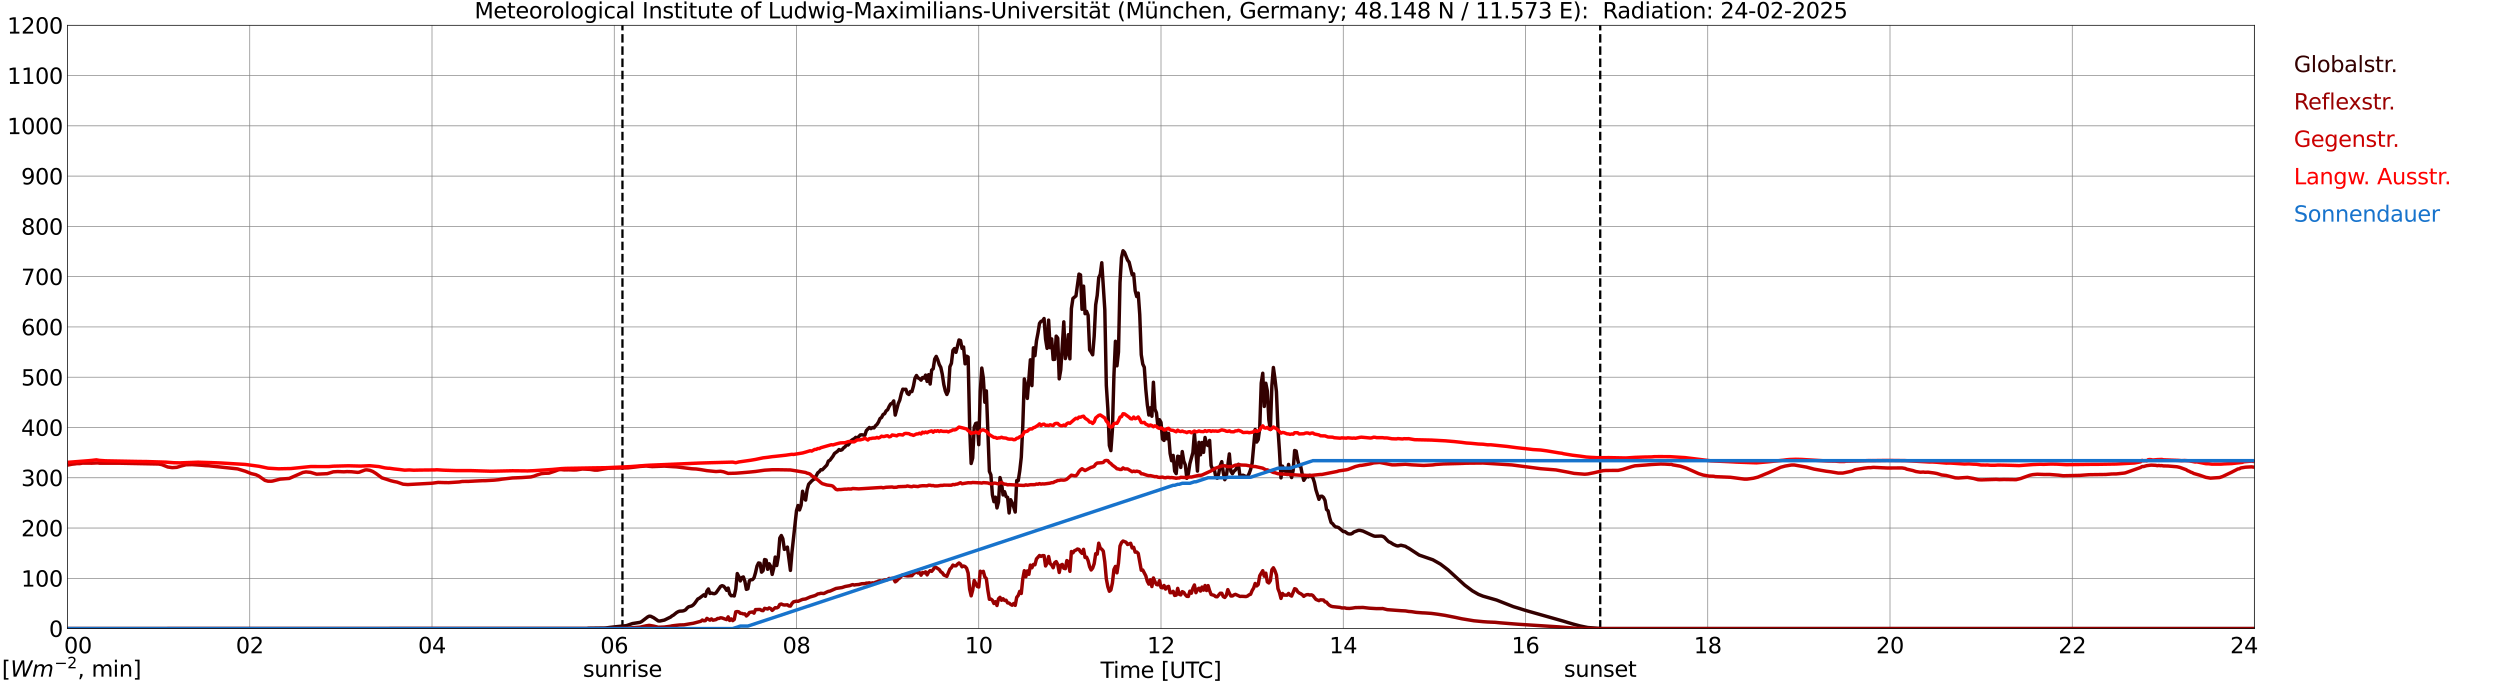 <?xml version="1.0" encoding="utf-8" standalone="no"?>
<!DOCTYPE svg PUBLIC "-//W3C//DTD SVG 1.1//EN"
  "http://www.w3.org/Graphics/SVG/1.1/DTD/svg11.dtd">
<svg xmlns:xlink="http://www.w3.org/1999/xlink" width="1085.4pt" height="296.64pt" viewBox="0 0 1085.4 296.64" xmlns="http://www.w3.org/2000/svg" version="1.1">
 <defs>
  <style type="text/css">*{stroke-linejoin: round; stroke-linecap: butt}</style>
 </defs>
 <g id="figure_1">
  <g id="patch_1">
   <path d="M 0 296.64 
L 1085.4 296.64 
L 1085.4 0 
L 0 0 
z
" style="fill: #ffffff"/>
  </g>
  <g id="axes_1">
   <g id="patch_2">
    <path d="M 29.306 272.909 
L 978.814 272.909 
L 978.814 10.976 
L 29.306 10.976 
z
" style="fill: #ffffff"/>
   </g>
   <g id="patch_3">
    <path d="M 978.814 272.909 
L 978.814 272.909 
L 978.814 10.976 
L 978.814 10.976 
z
" clip-path="url(#pa7a501c330)" style="fill: #d3d3d3; opacity: 0.25; stroke: #d3d3d3; stroke-linejoin: miter"/>
   </g>
   <g id="matplotlib.axis_1">
    <g id="xtick_1">
     <g id="line2d_1">
      <path d="M 29.306 272.909 
L 29.306 10.976 
" clip-path="url(#pa7a501c330)" style="fill: none; stroke: #808080; stroke-width: 0.3; stroke-linecap: square"/>
     </g>
     <g id="line2d_2"/>
     <g id="text_1">
      <!--    00 -->
      <g transform="translate(18.733 283.627) scale(0.095 -0.095)">
       <defs>
        <path id="DejaVuSans-20" transform="scale(0.016)"/>
        <path id="DejaVuSans-30" d="M 2034 4250 
Q 1547 4250 1301 3770 
Q 1056 3291 1056 2328 
Q 1056 1369 1301 889 
Q 1547 409 2034 409 
Q 2525 409 2770 889 
Q 3016 1369 3016 2328 
Q 3016 3291 2770 3770 
Q 2525 4250 2034 4250 
z
M 2034 4750 
Q 2819 4750 3233 4129 
Q 3647 3509 3647 2328 
Q 3647 1150 3233 529 
Q 2819 -91 2034 -91 
Q 1250 -91 836 529 
Q 422 1150 422 2328 
Q 422 3509 836 4129 
Q 1250 4750 2034 4750 
z
" transform="scale(0.016)"/>
       </defs>
       <use xlink:href="#DejaVuSans-20"/>
       <use xlink:href="#DejaVuSans-20" transform="translate(31.787 0)"/>
       <use xlink:href="#DejaVuSans-20" transform="translate(63.574 0)"/>
       <use xlink:href="#DejaVuSans-30" transform="translate(95.361 0)"/>
       <use xlink:href="#DejaVuSans-30" transform="translate(158.984 0)"/>
      </g>
     </g>
    </g>
    <g id="xtick_2">
     <g id="line2d_3">
      <path d="M 108.431 272.909 
L 108.431 10.976 
" clip-path="url(#pa7a501c330)" style="fill: none; stroke: #808080; stroke-width: 0.3; stroke-linecap: square"/>
     </g>
     <g id="line2d_4"/>
     <g id="text_2">
      <!-- 02 -->
      <g transform="translate(102.387 283.627) scale(0.095 -0.095)">
       <defs>
        <path id="DejaVuSans-32" d="M 1228 531 
L 3431 531 
L 3431 0 
L 469 0 
L 469 531 
Q 828 903 1448 1529 
Q 2069 2156 2228 2338 
Q 2531 2678 2651 2914 
Q 2772 3150 2772 3378 
Q 2772 3750 2511 3984 
Q 2250 4219 1831 4219 
Q 1534 4219 1204 4116 
Q 875 4013 500 3803 
L 500 4441 
Q 881 4594 1212 4672 
Q 1544 4750 1819 4750 
Q 2544 4750 2975 4387 
Q 3406 4025 3406 3419 
Q 3406 3131 3298 2873 
Q 3191 2616 2906 2266 
Q 2828 2175 2409 1742 
Q 1991 1309 1228 531 
z
" transform="scale(0.016)"/>
       </defs>
       <use xlink:href="#DejaVuSans-30"/>
       <use xlink:href="#DejaVuSans-32" transform="translate(63.623 0)"/>
      </g>
     </g>
    </g>
    <g id="xtick_3">
     <g id="line2d_5">
      <path d="M 187.557 272.909 
L 187.557 10.976 
" clip-path="url(#pa7a501c330)" style="fill: none; stroke: #808080; stroke-width: 0.3; stroke-linecap: square"/>
     </g>
     <g id="line2d_6"/>
     <g id="text_3">
      <!-- 04 -->
      <g transform="translate(181.513 283.627) scale(0.095 -0.095)">
       <defs>
        <path id="DejaVuSans-34" d="M 2419 4116 
L 825 1625 
L 2419 1625 
L 2419 4116 
z
M 2253 4666 
L 3047 4666 
L 3047 1625 
L 3713 1625 
L 3713 1100 
L 3047 1100 
L 3047 0 
L 2419 0 
L 2419 1100 
L 313 1100 
L 313 1709 
L 2253 4666 
z
" transform="scale(0.016)"/>
       </defs>
       <use xlink:href="#DejaVuSans-30"/>
       <use xlink:href="#DejaVuSans-34" transform="translate(63.623 0)"/>
      </g>
     </g>
    </g>
    <g id="xtick_4">
     <g id="line2d_7">
      <path d="M 266.683 272.909 
L 266.683 10.976 
" clip-path="url(#pa7a501c330)" style="fill: none; stroke: #808080; stroke-width: 0.3; stroke-linecap: square"/>
     </g>
     <g id="line2d_8"/>
     <g id="text_4">
      <!-- 06 -->
      <g transform="translate(260.638 283.627) scale(0.095 -0.095)">
       <defs>
        <path id="DejaVuSans-36" d="M 2113 2584 
Q 1688 2584 1439 2293 
Q 1191 2003 1191 1497 
Q 1191 994 1439 701 
Q 1688 409 2113 409 
Q 2538 409 2786 701 
Q 3034 994 3034 1497 
Q 3034 2003 2786 2293 
Q 2538 2584 2113 2584 
z
M 3366 4563 
L 3366 3988 
Q 3128 4100 2886 4159 
Q 2644 4219 2406 4219 
Q 1781 4219 1451 3797 
Q 1122 3375 1075 2522 
Q 1259 2794 1537 2939 
Q 1816 3084 2150 3084 
Q 2853 3084 3261 2657 
Q 3669 2231 3669 1497 
Q 3669 778 3244 343 
Q 2819 -91 2113 -91 
Q 1303 -91 875 529 
Q 447 1150 447 2328 
Q 447 3434 972 4092 
Q 1497 4750 2381 4750 
Q 2619 4750 2861 4703 
Q 3103 4656 3366 4563 
z
" transform="scale(0.016)"/>
       </defs>
       <use xlink:href="#DejaVuSans-30"/>
       <use xlink:href="#DejaVuSans-36" transform="translate(63.623 0)"/>
      </g>
     </g>
    </g>
    <g id="xtick_5">
     <g id="line2d_9">
      <path d="M 345.808 272.909 
L 345.808 10.976 
" clip-path="url(#pa7a501c330)" style="fill: none; stroke: #808080; stroke-width: 0.3; stroke-linecap: square"/>
     </g>
     <g id="line2d_10"/>
     <g id="text_5">
      <!-- 08 -->
      <g transform="translate(339.764 283.627) scale(0.095 -0.095)">
       <defs>
        <path id="DejaVuSans-38" d="M 2034 2216 
Q 1584 2216 1326 1975 
Q 1069 1734 1069 1313 
Q 1069 891 1326 650 
Q 1584 409 2034 409 
Q 2484 409 2743 651 
Q 3003 894 3003 1313 
Q 3003 1734 2745 1975 
Q 2488 2216 2034 2216 
z
M 1403 2484 
Q 997 2584 770 2862 
Q 544 3141 544 3541 
Q 544 4100 942 4425 
Q 1341 4750 2034 4750 
Q 2731 4750 3128 4425 
Q 3525 4100 3525 3541 
Q 3525 3141 3298 2862 
Q 3072 2584 2669 2484 
Q 3125 2378 3379 2068 
Q 3634 1759 3634 1313 
Q 3634 634 3220 271 
Q 2806 -91 2034 -91 
Q 1263 -91 848 271 
Q 434 634 434 1313 
Q 434 1759 690 2068 
Q 947 2378 1403 2484 
z
M 1172 3481 
Q 1172 3119 1398 2916 
Q 1625 2713 2034 2713 
Q 2441 2713 2670 2916 
Q 2900 3119 2900 3481 
Q 2900 3844 2670 4047 
Q 2441 4250 2034 4250 
Q 1625 4250 1398 4047 
Q 1172 3844 1172 3481 
z
" transform="scale(0.016)"/>
       </defs>
       <use xlink:href="#DejaVuSans-30"/>
       <use xlink:href="#DejaVuSans-38" transform="translate(63.623 0)"/>
      </g>
     </g>
    </g>
    <g id="xtick_6">
     <g id="line2d_11">
      <path d="M 424.934 272.909 
L 424.934 10.976 
" clip-path="url(#pa7a501c330)" style="fill: none; stroke: #808080; stroke-width: 0.3; stroke-linecap: square"/>
     </g>
     <g id="line2d_12"/>
     <g id="text_6">
      <!-- 10 -->
      <g transform="translate(418.89 283.627) scale(0.095 -0.095)">
       <defs>
        <path id="DejaVuSans-31" d="M 794 531 
L 1825 531 
L 1825 4091 
L 703 3866 
L 703 4441 
L 1819 4666 
L 2450 4666 
L 2450 531 
L 3481 531 
L 3481 0 
L 794 0 
L 794 531 
z
" transform="scale(0.016)"/>
       </defs>
       <use xlink:href="#DejaVuSans-31"/>
       <use xlink:href="#DejaVuSans-30" transform="translate(63.623 0)"/>
      </g>
     </g>
    </g>
    <g id="xtick_7">
     <g id="line2d_13">
      <path d="M 504.06 272.909 
L 504.06 10.976 
" clip-path="url(#pa7a501c330)" style="fill: none; stroke: #808080; stroke-width: 0.3; stroke-linecap: square"/>
     </g>
     <g id="line2d_14"/>
     <g id="text_7">
      <!-- 12 -->
      <g transform="translate(498.015 283.627) scale(0.095 -0.095)">
       <use xlink:href="#DejaVuSans-31"/>
       <use xlink:href="#DejaVuSans-32" transform="translate(63.623 0)"/>
      </g>
     </g>
    </g>
    <g id="xtick_8">
     <g id="line2d_15">
      <path d="M 583.185 272.909 
L 583.185 10.976 
" clip-path="url(#pa7a501c330)" style="fill: none; stroke: #808080; stroke-width: 0.3; stroke-linecap: square"/>
     </g>
     <g id="line2d_16"/>
     <g id="text_8">
      <!-- 14 -->
      <g transform="translate(577.141 283.627) scale(0.095 -0.095)">
       <use xlink:href="#DejaVuSans-31"/>
       <use xlink:href="#DejaVuSans-34" transform="translate(63.623 0)"/>
      </g>
     </g>
    </g>
    <g id="xtick_9">
     <g id="line2d_17">
      <path d="M 662.311 272.909 
L 662.311 10.976 
" clip-path="url(#pa7a501c330)" style="fill: none; stroke: #808080; stroke-width: 0.3; stroke-linecap: square"/>
     </g>
     <g id="line2d_18"/>
     <g id="text_9">
      <!-- 16 -->
      <g transform="translate(656.267 283.627) scale(0.095 -0.095)">
       <use xlink:href="#DejaVuSans-31"/>
       <use xlink:href="#DejaVuSans-36" transform="translate(63.623 0)"/>
      </g>
     </g>
    </g>
    <g id="xtick_10">
     <g id="line2d_19">
      <path d="M 741.437 272.909 
L 741.437 10.976 
" clip-path="url(#pa7a501c330)" style="fill: none; stroke: #808080; stroke-width: 0.3; stroke-linecap: square"/>
     </g>
     <g id="line2d_20"/>
     <g id="text_10">
      <!-- 18 -->
      <g transform="translate(735.392 283.627) scale(0.095 -0.095)">
       <use xlink:href="#DejaVuSans-31"/>
       <use xlink:href="#DejaVuSans-38" transform="translate(63.623 0)"/>
      </g>
     </g>
    </g>
    <g id="xtick_11">
     <g id="line2d_21">
      <path d="M 820.562 272.909 
L 820.562 10.976 
" clip-path="url(#pa7a501c330)" style="fill: none; stroke: #808080; stroke-width: 0.3; stroke-linecap: square"/>
     </g>
     <g id="line2d_22"/>
     <g id="text_11">
      <!-- 20 -->
      <g transform="translate(814.518 283.627) scale(0.095 -0.095)">
       <use xlink:href="#DejaVuSans-32"/>
       <use xlink:href="#DejaVuSans-30" transform="translate(63.623 0)"/>
      </g>
     </g>
    </g>
    <g id="xtick_12">
     <g id="line2d_23">
      <path d="M 899.688 272.909 
L 899.688 10.976 
" clip-path="url(#pa7a501c330)" style="fill: none; stroke: #808080; stroke-width: 0.3; stroke-linecap: square"/>
     </g>
     <g id="line2d_24"/>
     <g id="text_12">
      <!-- 22 -->
      <g transform="translate(893.644 283.627) scale(0.095 -0.095)">
       <use xlink:href="#DejaVuSans-32"/>
       <use xlink:href="#DejaVuSans-32" transform="translate(63.623 0)"/>
      </g>
     </g>
    </g>
    <g id="xtick_13">
     <g id="line2d_25">
      <path d="M 978.814 272.909 
L 978.814 10.976 
" clip-path="url(#pa7a501c330)" style="fill: none; stroke: #808080; stroke-width: 0.3; stroke-linecap: square"/>
     </g>
     <g id="line2d_26"/>
     <g id="text_13">
      <!-- 24    -->
      <g transform="translate(968.241 283.627) scale(0.095 -0.095)">
       <use xlink:href="#DejaVuSans-32"/>
       <use xlink:href="#DejaVuSans-34" transform="translate(63.623 0)"/>
       <use xlink:href="#DejaVuSans-20" transform="translate(127.246 0)"/>
       <use xlink:href="#DejaVuSans-20" transform="translate(159.033 0)"/>
       <use xlink:href="#DejaVuSans-20" transform="translate(190.82 0)"/>
      </g>
     </g>
    </g>
    <g id="text_14">
     <!-- Time [UTC] -->
     <g transform="translate(477.806 294.322) scale(0.095 -0.095)">
      <defs>
       <path id="DejaVuSans-54" d="M -19 4666 
L 3928 4666 
L 3928 4134 
L 2272 4134 
L 2272 0 
L 1638 0 
L 1638 4134 
L -19 4134 
L -19 4666 
z
" transform="scale(0.016)"/>
       <path id="DejaVuSans-69" d="M 603 3500 
L 1178 3500 
L 1178 0 
L 603 0 
L 603 3500 
z
M 603 4863 
L 1178 4863 
L 1178 4134 
L 603 4134 
L 603 4863 
z
" transform="scale(0.016)"/>
       <path id="DejaVuSans-6d" d="M 3328 2828 
Q 3544 3216 3844 3400 
Q 4144 3584 4550 3584 
Q 5097 3584 5394 3201 
Q 5691 2819 5691 2113 
L 5691 0 
L 5113 0 
L 5113 2094 
Q 5113 2597 4934 2840 
Q 4756 3084 4391 3084 
Q 3944 3084 3684 2787 
Q 3425 2491 3425 1978 
L 3425 0 
L 2847 0 
L 2847 2094 
Q 2847 2600 2669 2842 
Q 2491 3084 2119 3084 
Q 1678 3084 1418 2786 
Q 1159 2488 1159 1978 
L 1159 0 
L 581 0 
L 581 3500 
L 1159 3500 
L 1159 2956 
Q 1356 3278 1631 3431 
Q 1906 3584 2284 3584 
Q 2666 3584 2933 3390 
Q 3200 3197 3328 2828 
z
" transform="scale(0.016)"/>
       <path id="DejaVuSans-65" d="M 3597 1894 
L 3597 1613 
L 953 1613 
Q 991 1019 1311 708 
Q 1631 397 2203 397 
Q 2534 397 2845 478 
Q 3156 559 3463 722 
L 3463 178 
Q 3153 47 2828 -22 
Q 2503 -91 2169 -91 
Q 1331 -91 842 396 
Q 353 884 353 1716 
Q 353 2575 817 3079 
Q 1281 3584 2069 3584 
Q 2775 3584 3186 3129 
Q 3597 2675 3597 1894 
z
M 3022 2063 
Q 3016 2534 2758 2815 
Q 2500 3097 2075 3097 
Q 1594 3097 1305 2825 
Q 1016 2553 972 2059 
L 3022 2063 
z
" transform="scale(0.016)"/>
       <path id="DejaVuSans-5b" d="M 550 4863 
L 1875 4863 
L 1875 4416 
L 1125 4416 
L 1125 -397 
L 1875 -397 
L 1875 -844 
L 550 -844 
L 550 4863 
z
" transform="scale(0.016)"/>
       <path id="DejaVuSans-55" d="M 556 4666 
L 1191 4666 
L 1191 1831 
Q 1191 1081 1462 751 
Q 1734 422 2344 422 
Q 2950 422 3222 751 
Q 3494 1081 3494 1831 
L 3494 4666 
L 4128 4666 
L 4128 1753 
Q 4128 841 3676 375 
Q 3225 -91 2344 -91 
Q 1459 -91 1007 375 
Q 556 841 556 1753 
L 556 4666 
z
" transform="scale(0.016)"/>
       <path id="DejaVuSans-43" d="M 4122 4306 
L 4122 3641 
Q 3803 3938 3442 4084 
Q 3081 4231 2675 4231 
Q 1875 4231 1450 3742 
Q 1025 3253 1025 2328 
Q 1025 1406 1450 917 
Q 1875 428 2675 428 
Q 3081 428 3442 575 
Q 3803 722 4122 1019 
L 4122 359 
Q 3791 134 3420 21 
Q 3050 -91 2638 -91 
Q 1578 -91 968 557 
Q 359 1206 359 2328 
Q 359 3453 968 4101 
Q 1578 4750 2638 4750 
Q 3056 4750 3426 4639 
Q 3797 4528 4122 4306 
z
" transform="scale(0.016)"/>
       <path id="DejaVuSans-5d" d="M 1947 4863 
L 1947 -844 
L 622 -844 
L 622 -397 
L 1369 -397 
L 1369 4416 
L 622 4416 
L 622 4863 
L 1947 4863 
z
" transform="scale(0.016)"/>
      </defs>
      <use xlink:href="#DejaVuSans-54"/>
      <use xlink:href="#DejaVuSans-69" transform="translate(57.959 0)"/>
      <use xlink:href="#DejaVuSans-6d" transform="translate(85.742 0)"/>
      <use xlink:href="#DejaVuSans-65" transform="translate(183.154 0)"/>
      <use xlink:href="#DejaVuSans-20" transform="translate(244.678 0)"/>
      <use xlink:href="#DejaVuSans-5b" transform="translate(276.465 0)"/>
      <use xlink:href="#DejaVuSans-55" transform="translate(315.479 0)"/>
      <use xlink:href="#DejaVuSans-54" transform="translate(388.672 0)"/>
      <use xlink:href="#DejaVuSans-43" transform="translate(443.881 0)"/>
      <use xlink:href="#DejaVuSans-5d" transform="translate(513.705 0)"/>
     </g>
    </g>
   </g>
   <g id="matplotlib.axis_2">
    <g id="ytick_1">
     <g id="line2d_27">
      <path d="M 29.306 272.909 
L 978.814 272.909 
" clip-path="url(#pa7a501c330)" style="fill: none; stroke: #808080; stroke-width: 0.3; stroke-linecap: square"/>
     </g>
     <g id="line2d_28"/>
     <g id="text_15">
      <!-- 0 -->
      <g transform="translate(21.261 276.518) scale(0.095 -0.095)">
       <use xlink:href="#DejaVuSans-30"/>
      </g>
     </g>
    </g>
    <g id="ytick_2">
     <g id="line2d_29">
      <path d="M 29.306 251.081 
L 978.814 251.081 
" clip-path="url(#pa7a501c330)" style="fill: none; stroke: #808080; stroke-width: 0.3; stroke-linecap: square"/>
     </g>
     <g id="line2d_30"/>
     <g id="text_16">
      <!-- 100 -->
      <g transform="translate(9.173 254.69) scale(0.095 -0.095)">
       <use xlink:href="#DejaVuSans-31"/>
       <use xlink:href="#DejaVuSans-30" transform="translate(63.623 0)"/>
       <use xlink:href="#DejaVuSans-30" transform="translate(127.246 0)"/>
      </g>
     </g>
    </g>
    <g id="ytick_3">
     <g id="line2d_31">
      <path d="M 29.306 229.253 
L 978.814 229.253 
" clip-path="url(#pa7a501c330)" style="fill: none; stroke: #808080; stroke-width: 0.3; stroke-linecap: square"/>
     </g>
     <g id="line2d_32"/>
     <g id="text_17">
      <!-- 200 -->
      <g transform="translate(9.173 232.863) scale(0.095 -0.095)">
       <use xlink:href="#DejaVuSans-32"/>
       <use xlink:href="#DejaVuSans-30" transform="translate(63.623 0)"/>
       <use xlink:href="#DejaVuSans-30" transform="translate(127.246 0)"/>
      </g>
     </g>
    </g>
    <g id="ytick_4">
     <g id="line2d_33">
      <path d="M 29.306 207.426 
L 978.814 207.426 
" clip-path="url(#pa7a501c330)" style="fill: none; stroke: #808080; stroke-width: 0.3; stroke-linecap: square"/>
     </g>
     <g id="line2d_34"/>
     <g id="text_18">
      <!-- 300 -->
      <g transform="translate(9.173 211.035) scale(0.095 -0.095)">
       <defs>
        <path id="DejaVuSans-33" d="M 2597 2516 
Q 3050 2419 3304 2112 
Q 3559 1806 3559 1356 
Q 3559 666 3084 287 
Q 2609 -91 1734 -91 
Q 1441 -91 1130 -33 
Q 819 25 488 141 
L 488 750 
Q 750 597 1062 519 
Q 1375 441 1716 441 
Q 2309 441 2620 675 
Q 2931 909 2931 1356 
Q 2931 1769 2642 2001 
Q 2353 2234 1838 2234 
L 1294 2234 
L 1294 2753 
L 1863 2753 
Q 2328 2753 2575 2939 
Q 2822 3125 2822 3475 
Q 2822 3834 2567 4026 
Q 2313 4219 1838 4219 
Q 1578 4219 1281 4162 
Q 984 4106 628 3988 
L 628 4550 
Q 988 4650 1302 4700 
Q 1616 4750 1894 4750 
Q 2613 4750 3031 4423 
Q 3450 4097 3450 3541 
Q 3450 3153 3228 2886 
Q 3006 2619 2597 2516 
z
" transform="scale(0.016)"/>
       </defs>
       <use xlink:href="#DejaVuSans-33"/>
       <use xlink:href="#DejaVuSans-30" transform="translate(63.623 0)"/>
       <use xlink:href="#DejaVuSans-30" transform="translate(127.246 0)"/>
      </g>
     </g>
    </g>
    <g id="ytick_5">
     <g id="line2d_35">
      <path d="M 29.306 185.598 
L 978.814 185.598 
" clip-path="url(#pa7a501c330)" style="fill: none; stroke: #808080; stroke-width: 0.3; stroke-linecap: square"/>
     </g>
     <g id="line2d_36"/>
     <g id="text_19">
      <!-- 400 -->
      <g transform="translate(9.173 189.207) scale(0.095 -0.095)">
       <use xlink:href="#DejaVuSans-34"/>
       <use xlink:href="#DejaVuSans-30" transform="translate(63.623 0)"/>
       <use xlink:href="#DejaVuSans-30" transform="translate(127.246 0)"/>
      </g>
     </g>
    </g>
    <g id="ytick_6">
     <g id="line2d_37">
      <path d="M 29.306 163.77 
L 978.814 163.77 
" clip-path="url(#pa7a501c330)" style="fill: none; stroke: #808080; stroke-width: 0.3; stroke-linecap: square"/>
     </g>
     <g id="line2d_38"/>
     <g id="text_20">
      <!-- 500 -->
      <g transform="translate(9.173 167.379) scale(0.095 -0.095)">
       <defs>
        <path id="DejaVuSans-35" d="M 691 4666 
L 3169 4666 
L 3169 4134 
L 1269 4134 
L 1269 2991 
Q 1406 3038 1543 3061 
Q 1681 3084 1819 3084 
Q 2600 3084 3056 2656 
Q 3513 2228 3513 1497 
Q 3513 744 3044 326 
Q 2575 -91 1722 -91 
Q 1428 -91 1123 -41 
Q 819 9 494 109 
L 494 744 
Q 775 591 1075 516 
Q 1375 441 1709 441 
Q 2250 441 2565 725 
Q 2881 1009 2881 1497 
Q 2881 1984 2565 2268 
Q 2250 2553 1709 2553 
Q 1456 2553 1204 2497 
Q 953 2441 691 2322 
L 691 4666 
z
" transform="scale(0.016)"/>
       </defs>
       <use xlink:href="#DejaVuSans-35"/>
       <use xlink:href="#DejaVuSans-30" transform="translate(63.623 0)"/>
       <use xlink:href="#DejaVuSans-30" transform="translate(127.246 0)"/>
      </g>
     </g>
    </g>
    <g id="ytick_7">
     <g id="line2d_39">
      <path d="M 29.306 141.942 
L 978.814 141.942 
" clip-path="url(#pa7a501c330)" style="fill: none; stroke: #808080; stroke-width: 0.3; stroke-linecap: square"/>
     </g>
     <g id="line2d_40"/>
     <g id="text_21">
      <!-- 600 -->
      <g transform="translate(9.173 145.551) scale(0.095 -0.095)">
       <use xlink:href="#DejaVuSans-36"/>
       <use xlink:href="#DejaVuSans-30" transform="translate(63.623 0)"/>
       <use xlink:href="#DejaVuSans-30" transform="translate(127.246 0)"/>
      </g>
     </g>
    </g>
    <g id="ytick_8">
     <g id="line2d_41">
      <path d="M 29.306 120.114 
L 978.814 120.114 
" clip-path="url(#pa7a501c330)" style="fill: none; stroke: #808080; stroke-width: 0.3; stroke-linecap: square"/>
     </g>
     <g id="line2d_42"/>
     <g id="text_22">
      <!-- 700 -->
      <g transform="translate(9.173 123.724) scale(0.095 -0.095)">
       <defs>
        <path id="DejaVuSans-37" d="M 525 4666 
L 3525 4666 
L 3525 4397 
L 1831 0 
L 1172 0 
L 2766 4134 
L 525 4134 
L 525 4666 
z
" transform="scale(0.016)"/>
       </defs>
       <use xlink:href="#DejaVuSans-37"/>
       <use xlink:href="#DejaVuSans-30" transform="translate(63.623 0)"/>
       <use xlink:href="#DejaVuSans-30" transform="translate(127.246 0)"/>
      </g>
     </g>
    </g>
    <g id="ytick_9">
     <g id="line2d_43">
      <path d="M 29.306 98.287 
L 978.814 98.287 
" clip-path="url(#pa7a501c330)" style="fill: none; stroke: #808080; stroke-width: 0.3; stroke-linecap: square"/>
     </g>
     <g id="line2d_44"/>
     <g id="text_23">
      <!-- 800 -->
      <g transform="translate(9.173 101.896) scale(0.095 -0.095)">
       <use xlink:href="#DejaVuSans-38"/>
       <use xlink:href="#DejaVuSans-30" transform="translate(63.623 0)"/>
       <use xlink:href="#DejaVuSans-30" transform="translate(127.246 0)"/>
      </g>
     </g>
    </g>
    <g id="ytick_10">
     <g id="line2d_45">
      <path d="M 29.306 76.459 
L 978.814 76.459 
" clip-path="url(#pa7a501c330)" style="fill: none; stroke: #808080; stroke-width: 0.3; stroke-linecap: square"/>
     </g>
     <g id="line2d_46"/>
     <g id="text_24">
      <!-- 900 -->
      <g transform="translate(9.173 80.068) scale(0.095 -0.095)">
       <defs>
        <path id="DejaVuSans-39" d="M 703 97 
L 703 672 
Q 941 559 1184 500 
Q 1428 441 1663 441 
Q 2288 441 2617 861 
Q 2947 1281 2994 2138 
Q 2813 1869 2534 1725 
Q 2256 1581 1919 1581 
Q 1219 1581 811 2004 
Q 403 2428 403 3163 
Q 403 3881 828 4315 
Q 1253 4750 1959 4750 
Q 2769 4750 3195 4129 
Q 3622 3509 3622 2328 
Q 3622 1225 3098 567 
Q 2575 -91 1691 -91 
Q 1453 -91 1209 -44 
Q 966 3 703 97 
z
M 1959 2075 
Q 2384 2075 2632 2365 
Q 2881 2656 2881 3163 
Q 2881 3666 2632 3958 
Q 2384 4250 1959 4250 
Q 1534 4250 1286 3958 
Q 1038 3666 1038 3163 
Q 1038 2656 1286 2365 
Q 1534 2075 1959 2075 
z
" transform="scale(0.016)"/>
       </defs>
       <use xlink:href="#DejaVuSans-39"/>
       <use xlink:href="#DejaVuSans-30" transform="translate(63.623 0)"/>
       <use xlink:href="#DejaVuSans-30" transform="translate(127.246 0)"/>
      </g>
     </g>
    </g>
    <g id="ytick_11">
     <g id="line2d_47">
      <path d="M 29.306 54.631 
L 978.814 54.631 
" clip-path="url(#pa7a501c330)" style="fill: none; stroke: #808080; stroke-width: 0.3; stroke-linecap: square"/>
     </g>
     <g id="line2d_48"/>
     <g id="text_25">
      <!-- 1000 -->
      <g transform="translate(3.128 58.24) scale(0.095 -0.095)">
       <use xlink:href="#DejaVuSans-31"/>
       <use xlink:href="#DejaVuSans-30" transform="translate(63.623 0)"/>
       <use xlink:href="#DejaVuSans-30" transform="translate(127.246 0)"/>
       <use xlink:href="#DejaVuSans-30" transform="translate(190.869 0)"/>
      </g>
     </g>
    </g>
    <g id="ytick_12">
     <g id="line2d_49">
      <path d="M 29.306 32.803 
L 978.814 32.803 
" clip-path="url(#pa7a501c330)" style="fill: none; stroke: #808080; stroke-width: 0.3; stroke-linecap: square"/>
     </g>
     <g id="line2d_50"/>
     <g id="text_26">
      <!-- 1100 -->
      <g transform="translate(3.128 36.413) scale(0.095 -0.095)">
       <use xlink:href="#DejaVuSans-31"/>
       <use xlink:href="#DejaVuSans-31" transform="translate(63.623 0)"/>
       <use xlink:href="#DejaVuSans-30" transform="translate(127.246 0)"/>
       <use xlink:href="#DejaVuSans-30" transform="translate(190.869 0)"/>
      </g>
     </g>
    </g>
    <g id="ytick_13">
     <g id="line2d_51">
      <path d="M 29.306 10.976 
L 978.814 10.976 
" clip-path="url(#pa7a501c330)" style="fill: none; stroke: #808080; stroke-width: 0.3; stroke-linecap: square"/>
     </g>
     <g id="line2d_52"/>
     <g id="text_27">
      <!-- 1200 -->
      <g transform="translate(3.128 14.585) scale(0.095 -0.095)">
       <use xlink:href="#DejaVuSans-31"/>
       <use xlink:href="#DejaVuSans-32" transform="translate(63.623 0)"/>
       <use xlink:href="#DejaVuSans-30" transform="translate(127.246 0)"/>
       <use xlink:href="#DejaVuSans-30" transform="translate(190.869 0)"/>
      </g>
     </g>
    </g>
   </g>
   <g id="line2d_53">
    <path d="M 270.243 272.909 
L 270.243 10.976 
" clip-path="url(#pa7a501c330)" style="fill: none; stroke-dasharray: 3.7,1.6; stroke-dashoffset: 0; stroke: #000000"/>
   </g>
   <g id="line2d_54">
    <path d="M 694.753 272.909 
L 694.753 10.976 
" clip-path="url(#pa7a501c330)" style="fill: none; stroke-dasharray: 3.7,1.6; stroke-dashoffset: 0; stroke: #000000"/>
   </g>
   <g id="line2d_55">
    <path d="M 29.306 272.909 
L 254.814 272.909 
L 255.473 272.789 
L 262.726 272.688 
L 264.705 272.405 
L 266.683 272.182 
L 271.958 271.634 
L 273.277 271.169 
L 274.595 270.722 
L 277.892 270.196 
L 278.552 269.87 
L 281.189 267.845 
L 281.849 267.52 
L 282.508 267.561 
L 283.827 268.209 
L 285.805 269.587 
L 286.464 269.628 
L 288.442 269.222 
L 290.42 268.251 
L 291.08 267.945 
L 291.739 267.419 
L 292.399 267.055 
L 293.717 265.981 
L 294.377 265.594 
L 295.036 265.352 
L 296.355 265.271 
L 297.014 265.088 
L 297.674 264.743 
L 298.333 263.973 
L 298.992 263.446 
L 300.311 263.082 
L 300.971 262.637 
L 301.63 261.927 
L 302.949 260.061 
L 303.608 259.738 
L 305.586 258.238 
L 306.246 258.887 
L 306.905 256.597 
L 307.564 255.704 
L 308.224 257.671 
L 308.883 257.448 
L 309.543 257.69 
L 310.202 257.771 
L 310.861 257.407 
L 312.839 254.589 
L 313.499 254.285 
L 314.158 254.508 
L 314.818 255.259 
L 315.477 256.291 
L 316.136 255.32 
L 316.796 257.832 
L 317.455 258.642 
L 318.114 258.561 
L 318.774 258.745 
L 319.433 255.746 
L 320.093 249.016 
L 320.752 250.313 
L 321.411 252.218 
L 322.071 250.76 
L 322.73 250.476 
L 323.39 252.36 
L 324.049 255.866 
L 324.708 255.623 
L 325.368 252.118 
L 326.027 251.712 
L 326.686 251.651 
L 327.346 250.922 
L 328.005 248.671 
L 328.665 245.773 
L 329.324 244.415 
L 329.983 244.557 
L 330.643 248.407 
L 331.302 247.759 
L 331.961 242.935 
L 332.621 243.138 
L 333.28 247.172 
L 333.94 244.76 
L 334.599 245.855 
L 335.258 249.381 
L 335.918 246.624 
L 336.577 241.861 
L 337.236 245.53 
L 337.896 241.822 
L 338.555 233.593 
L 339.215 232.499 
L 339.874 233.896 
L 340.533 238.517 
L 341.193 238.194 
L 341.852 237.524 
L 343.171 247.639 
L 343.83 239.816 
L 345.808 221.736 
L 346.468 219.466 
L 347.127 221.391 
L 347.787 219.426 
L 348.446 213.284 
L 349.105 216.347 
L 349.765 217.115 
L 350.424 212.575 
L 351.083 210.246 
L 352.402 208.805 
L 353.062 208.259 
L 353.721 207.873 
L 355.04 205.28 
L 355.699 204.793 
L 356.359 203.942 
L 357.018 203.961 
L 358.996 201.894 
L 359.655 200.172 
L 360.315 199.827 
L 361.634 198.064 
L 362.293 196.889 
L 363.612 195.935 
L 364.271 195.167 
L 364.93 195.49 
L 365.59 195.248 
L 366.249 194.436 
L 366.909 193.971 
L 367.568 193.039 
L 368.227 193.22 
L 368.887 192.41 
L 369.546 191.295 
L 370.206 190.83 
L 370.865 190.524 
L 371.524 189.876 
L 372.184 190.241 
L 373.502 188.844 
L 374.162 188.763 
L 375.481 188.985 
L 376.14 186.938 
L 377.459 185.6 
L 378.118 186.087 
L 378.777 185.641 
L 379.437 185.783 
L 380.096 184.871 
L 380.756 184.262 
L 381.415 183.229 
L 382.074 181.708 
L 382.734 181.263 
L 383.393 179.947 
L 384.053 179.641 
L 384.712 178.386 
L 385.371 177.899 
L 386.031 176.461 
L 386.69 175.345 
L 387.349 175.101 
L 388.009 174.068 
L 388.668 180.208 
L 389.987 175.223 
L 390.646 173.704 
L 391.306 170.905 
L 391.965 168.961 
L 392.624 169.061 
L 393.284 169.002 
L 393.943 170.825 
L 394.603 171.272 
L 395.262 169.973 
L 395.921 169.995 
L 396.581 167.603 
L 397.24 164.198 
L 397.899 163.023 
L 398.559 164.076 
L 399.218 164.381 
L 399.878 165.049 
L 400.537 163.914 
L 401.196 164.178 
L 401.856 162.86 
L 402.515 165.597 
L 403.175 162.657 
L 403.834 166.732 
L 404.493 160.67 
L 405.153 160.103 
L 405.812 155.888 
L 406.471 154.733 
L 407.131 156.213 
L 407.79 158.28 
L 408.45 159.496 
L 409.109 162.515 
L 409.768 166.955 
L 410.428 169.751 
L 411.087 171.272 
L 411.746 169.712 
L 412.406 159.212 
L 413.065 157.732 
L 413.725 152.099 
L 414.384 151.328 
L 415.043 152.97 
L 416.362 147.6 
L 417.022 147.862 
L 417.681 151.267 
L 418.34 150.66 
L 419 157.955 
L 419.659 154.633 
L 420.318 154.997 
L 420.978 185.135 
L 421.637 201.226 
L 422.297 198.856 
L 422.956 185.5 
L 423.615 183.836 
L 424.275 183.655 
L 424.934 193.058 
L 425.593 169.812 
L 426.253 159.8 
L 426.912 164.076 
L 427.572 174.636 
L 428.231 169.712 
L 429.55 204.651 
L 430.209 206.192 
L 430.869 214.867 
L 431.528 217.805 
L 432.187 215.86 
L 432.847 220.52 
L 433.506 217.927 
L 434.165 207.347 
L 434.825 209.779 
L 435.484 214.886 
L 436.144 213.487 
L 436.803 215.596 
L 437.462 215.941 
L 438.122 222.709 
L 438.781 216.953 
L 439.44 218.291 
L 440.1 220.094 
L 440.759 222.303 
L 441.419 208.644 
L 442.078 208.663 
L 442.737 204.409 
L 443.397 198.531 
L 444.056 184.768 
L 444.716 164.523 
L 445.375 167.684 
L 446.034 172.973 
L 447.353 156.213 
L 448.012 167.42 
L 448.672 151.005 
L 449.331 154.408 
L 449.991 147.984 
L 450.65 144.579 
L 451.309 140.403 
L 451.969 139.513 
L 452.628 139.329 
L 453.287 138.297 
L 453.947 147.214 
L 454.606 151.247 
L 455.266 138.985 
L 455.925 150.964 
L 456.584 147.133 
L 457.244 156.071 
L 457.903 156.01 
L 458.563 145.937 
L 459.222 146.788 
L 459.881 164.482 
L 460.541 160.529 
L 461.859 139.735 
L 462.519 155.685 
L 463.178 153.273 
L 463.838 145.308 
L 464.497 155.788 
L 465.156 133.999 
L 465.816 129.581 
L 467.134 128.488 
L 468.453 119.001 
L 469.113 119.346 
L 469.772 134.283 
L 470.431 124.231 
L 471.091 136.188 
L 471.75 135.176 
L 472.409 136.859 
L 473.069 151.915 
L 473.728 152.847 
L 474.388 154.044 
L 475.047 146.039 
L 475.706 132.338 
L 476.366 128.223 
L 477.025 120.542 
L 477.685 119.143 
L 478.344 114.077 
L 479.663 134.466 
L 480.322 167.339 
L 480.981 177.513 
L 481.641 193.423 
L 482.3 195.632 
L 482.96 186.635 
L 483.619 163.124 
L 484.278 148.168 
L 484.938 158.828 
L 485.597 152.808 
L 486.256 122.751 
L 486.916 111.848 
L 487.575 108.869 
L 488.235 109.598 
L 489.553 112.942 
L 490.213 113.813 
L 491.532 119.226 
L 492.191 118.881 
L 492.85 126.218 
L 493.51 128.752 
L 494.169 127.25 
L 494.828 136.553 
L 495.488 154.004 
L 496.147 158.077 
L 496.807 159.476 
L 497.466 169.041 
L 498.125 175.771 
L 498.785 180.189 
L 499.444 177.048 
L 500.103 180.715 
L 500.763 165.962 
L 501.422 177.655 
L 502.082 179.215 
L 502.741 185.297 
L 503.4 182.214 
L 504.06 183.391 
L 504.719 190.627 
L 505.379 191.214 
L 506.038 186.796 
L 506.697 190.524 
L 507.357 188.173 
L 508.016 196.87 
L 508.675 200.03 
L 509.335 197.721 
L 509.994 204.57 
L 510.654 205.625 
L 511.313 198.085 
L 511.972 198.267 
L 512.632 202.949 
L 513.291 196.058 
L 513.95 200.192 
L 514.61 201.833 
L 515.269 207.65 
L 515.929 205.686 
L 516.588 201.349 
L 517.907 196.464 
L 518.566 188.073 
L 519.885 204.529 
L 520.544 192.046 
L 521.204 197.457 
L 521.863 192.107 
L 522.522 196.403 
L 523.182 189.937 
L 523.841 193.017 
L 524.501 193.443 
L 525.16 191.214 
L 525.819 202.097 
L 526.479 203.861 
L 527.138 203.416 
L 527.797 206.821 
L 528.457 207.631 
L 529.116 205.664 
L 529.776 202.139 
L 530.435 200.436 
L 531.094 205.177 
L 531.754 208.259 
L 532.413 206.86 
L 533.732 197.07 
L 534.391 204.651 
L 535.051 205.686 
L 535.71 204.632 
L 536.369 204.042 
L 537.029 203.01 
L 537.688 201.571 
L 538.348 206.88 
L 539.007 206.435 
L 539.666 206.312 
L 540.326 206.596 
L 540.985 207.044 
L 541.644 206.779 
L 542.304 205.664 
L 542.963 203.841 
L 543.623 201.124 
L 544.941 186.493 
L 545.601 191.923 
L 546.26 190.889 
L 546.919 185.964 
L 547.579 166.326 
L 548.238 162.05 
L 548.898 176.461 
L 549.557 166.387 
L 550.216 169.69 
L 550.876 182.256 
L 551.535 186.471 
L 552.195 167.42 
L 552.854 159.557 
L 553.513 164.32 
L 554.173 170.035 
L 554.832 186.006 
L 555.491 195.815 
L 556.151 207.469 
L 556.81 202.381 
L 557.47 204.184 
L 558.129 204.61 
L 558.788 206.009 
L 559.448 201.632 
L 560.107 205.461 
L 560.766 207.327 
L 561.426 204.226 
L 562.085 195.593 
L 562.745 195.855 
L 563.404 199.685 
L 564.063 202.259 
L 564.723 202.484 
L 565.382 206.009 
L 566.042 208.543 
L 567.36 206.537 
L 568.02 207.044 
L 568.679 206.354 
L 569.998 207.428 
L 570.657 209.456 
L 571.317 212.658 
L 572.635 216.792 
L 573.295 215.495 
L 573.954 215.434 
L 574.613 215.96 
L 575.273 217.279 
L 575.932 221.21 
L 576.592 221.758 
L 577.251 224.654 
L 577.91 226.863 
L 578.57 227.372 
L 579.229 228.223 
L 579.889 228.769 
L 580.548 228.849 
L 581.207 229.094 
L 583.185 230.775 
L 583.845 230.775 
L 585.164 231.687 
L 585.823 231.829 
L 586.482 231.829 
L 587.142 231.545 
L 587.801 230.978 
L 589.779 230.249 
L 590.439 230.249 
L 591.757 230.574 
L 595.054 232.113 
L 596.373 232.68 
L 597.032 232.822 
L 599.67 232.722 
L 600.329 232.883 
L 600.989 233.208 
L 602.307 234.627 
L 602.967 235.234 
L 603.626 235.479 
L 604.945 236.33 
L 606.264 236.917 
L 606.923 237.039 
L 608.242 236.714 
L 610.22 237.201 
L 610.879 237.666 
L 611.539 237.971 
L 616.154 240.99 
L 622.089 243.038 
L 625.386 244.902 
L 628.683 247.414 
L 635.936 254.043 
L 639.233 256.514 
L 641.87 258.035 
L 643.848 258.826 
L 649.783 260.528 
L 657.036 263.385 
L 659.674 264.176 
L 661.652 264.804 
L 663.63 265.391 
L 678.796 269.689 
L 680.774 270.296 
L 682.752 270.885 
L 686.049 271.776 
L 689.346 272.446 
L 695.28 272.909 
L 978.154 272.909 
L 978.154 272.909 
" clip-path="url(#pa7a501c330)" style="fill: none; stroke: #330000; stroke-width: 1.5; stroke-linecap: square"/>
   </g>
   <g id="line2d_56">
    <path d="M 29.306 272.909 
L 266.683 272.837 
L 269.32 272.776 
L 271.958 272.717 
L 276.573 272.391 
L 277.892 272.291 
L 280.53 271.702 
L 281.849 271.501 
L 283.827 271.844 
L 285.805 272.33 
L 288.442 272.23 
L 291.08 271.885 
L 291.739 271.724 
L 293.058 271.56 
L 295.036 271.337 
L 297.014 271.276 
L 299.652 270.811 
L 300.971 270.608 
L 304.267 269.737 
L 304.927 269.189 
L 305.586 269.534 
L 306.246 269.453 
L 306.905 268.48 
L 308.224 269.25 
L 308.883 268.703 
L 309.543 269.27 
L 310.861 269.006 
L 311.521 268.521 
L 312.18 268.5 
L 312.839 268.216 
L 313.499 268.297 
L 314.818 268.783 
L 315.477 269.006 
L 316.136 267.812 
L 316.796 269.392 
L 317.455 268.703 
L 318.114 269.453 
L 318.774 268.947 
L 319.433 265.642 
L 320.093 265.5 
L 320.752 265.642 
L 321.411 266.271 
L 322.071 266.312 
L 322.73 266.555 
L 323.39 266.513 
L 324.049 267.426 
L 324.708 266.88 
L 325.368 265.926 
L 326.686 265.684 
L 327.346 266.21 
L 328.005 264.669 
L 329.983 264.588 
L 330.643 265.036 
L 331.302 265.116 
L 331.961 264.123 
L 333.28 264.407 
L 333.94 263.92 
L 334.599 264.224 
L 335.258 265.014 
L 336.577 263.818 
L 337.236 263.94 
L 337.896 263.595 
L 338.555 262.421 
L 339.215 262.237 
L 339.874 262.543 
L 340.533 262.685 
L 341.852 262.582 
L 342.512 263.088 
L 343.171 263.13 
L 343.83 262.034 
L 344.49 261.305 
L 345.808 260.982 
L 346.468 261.083 
L 347.787 260.495 
L 348.446 260.231 
L 349.765 260.048 
L 351.743 259.177 
L 353.721 258.609 
L 354.38 258.306 
L 355.04 257.861 
L 355.699 257.78 
L 356.359 257.577 
L 357.677 257.677 
L 358.996 257.029 
L 359.655 256.745 
L 360.315 256.645 
L 362.952 255.488 
L 365.59 255.084 
L 366.909 254.637 
L 368.887 254.272 
L 370.206 253.785 
L 370.865 254.01 
L 371.524 253.868 
L 372.843 253.766 
L 374.162 253.421 
L 375.481 253.401 
L 376.14 253.159 
L 376.799 253.159 
L 377.459 253.017 
L 378.118 253.301 
L 378.777 253.037 
L 379.437 253.137 
L 380.096 252.792 
L 380.756 252.611 
L 381.415 252.266 
L 382.074 252.144 
L 382.734 252.327 
L 384.053 251.799 
L 384.712 251.76 
L 385.371 251.598 
L 386.031 251.131 
L 386.69 251.212 
L 387.349 251.112 
L 388.009 251.273 
L 388.668 252.611 
L 389.328 252.144 
L 389.987 251.395 
L 390.646 250.948 
L 391.306 250.158 
L 391.965 249.59 
L 392.624 249.835 
L 393.943 250.038 
L 395.921 249.935 
L 396.581 249.165 
L 397.24 248.639 
L 397.899 248.294 
L 398.559 248.78 
L 399.218 248.597 
L 399.878 249.732 
L 400.537 248.538 
L 401.196 248.761 
L 401.856 248.274 
L 402.515 249.59 
L 403.175 248.396 
L 403.834 247.746 
L 404.493 248.051 
L 405.153 247.281 
L 405.812 246.227 
L 406.471 246.41 
L 407.79 247.281 
L 408.45 248.233 
L 409.109 248.68 
L 409.768 249.632 
L 411.087 250.238 
L 412.406 247.078 
L 413.065 246.449 
L 413.725 245.336 
L 414.384 245.659 
L 415.043 245.659 
L 415.703 244.93 
L 416.362 244.424 
L 417.022 244.95 
L 417.681 246.085 
L 418.34 245.74 
L 419 245.984 
L 419.659 246.713 
L 420.318 248.78 
L 420.978 255.813 
L 421.637 258.69 
L 422.297 256.219 
L 422.956 252.002 
L 424.275 254.597 
L 424.934 254.859 
L 425.593 247.99 
L 426.253 248.516 
L 426.912 248.051 
L 427.572 250.483 
L 428.231 251.212 
L 428.89 256.259 
L 429.55 260.19 
L 430.209 260.089 
L 430.869 260.615 
L 431.528 262.015 
L 432.187 261.224 
L 432.847 262.885 
L 433.506 259.967 
L 434.165 259.338 
L 434.825 260.615 
L 435.484 259.947 
L 436.144 260.698 
L 436.803 260.596 
L 437.462 261.75 
L 438.122 261.833 
L 438.781 262.401 
L 439.44 262.765 
L 440.1 262.015 
L 440.759 262.827 
L 441.419 259.338 
L 442.078 258.529 
L 442.737 256.745 
L 443.397 257.658 
L 444.056 251.315 
L 444.716 247.768 
L 445.375 250.422 
L 446.034 247.868 
L 446.694 249.348 
L 447.353 245.356 
L 448.012 246.51 
L 448.672 245.052 
L 449.331 245.194 
L 449.991 242.66 
L 451.309 241.18 
L 451.969 241.564 
L 452.628 241.221 
L 453.287 241.241 
L 453.947 245.72 
L 454.606 244.485 
L 455.266 241.625 
L 455.925 244.686 
L 456.584 245.275 
L 457.244 246.491 
L 457.903 244.282 
L 458.563 243.834 
L 459.222 245.092 
L 459.881 248.538 
L 460.541 245.417 
L 461.2 245.052 
L 461.859 246.713 
L 462.519 246.894 
L 463.178 243.389 
L 463.838 243.834 
L 464.497 248.051 
L 465.156 239.458 
L 465.816 240.025 
L 466.475 239.093 
L 467.134 238.829 
L 467.794 238.362 
L 468.453 238.545 
L 469.113 239.58 
L 469.772 240.248 
L 470.431 238.504 
L 471.091 242.012 
L 471.75 241.909 
L 472.409 243.409 
L 473.069 246.065 
L 473.728 247.462 
L 474.388 246.633 
L 475.047 244.727 
L 475.706 240.39 
L 476.366 240.573 
L 477.025 235.83 
L 477.685 237.958 
L 478.344 238.465 
L 479.003 239.274 
L 479.663 243.976 
L 480.322 251.315 
L 480.981 254.739 
L 481.641 256.704 
L 482.3 256.158 
L 482.96 253.118 
L 483.619 247.261 
L 484.278 245.923 
L 484.938 248.7 
L 485.597 244.485 
L 486.256 237.085 
L 486.916 235.566 
L 487.575 234.898 
L 488.894 235.424 
L 489.553 236.398 
L 490.872 235.869 
L 491.532 237.897 
L 492.191 237.633 
L 492.85 239.722 
L 493.51 239.661 
L 494.169 240.248 
L 495.488 247.565 
L 496.147 247.484 
L 497.466 250.016 
L 498.125 252.347 
L 498.785 253.604 
L 499.444 251.699 
L 500.103 254.659 
L 500.763 250.928 
L 501.422 252.509 
L 502.082 253.766 
L 502.741 253.927 
L 503.4 252.083 
L 504.06 255.043 
L 504.719 255.204 
L 505.379 254.191 
L 506.038 255.752 
L 506.697 254.84 
L 507.357 254.576 
L 508.016 257.333 
L 508.675 257.293 
L 509.335 256.726 
L 509.994 258.509 
L 510.654 258.367 
L 511.313 255.449 
L 511.972 258.003 
L 512.632 258.286 
L 513.291 256.868 
L 513.95 257.191 
L 514.61 258.206 
L 515.269 258.893 
L 515.929 258.954 
L 516.588 256.665 
L 517.247 257.555 
L 517.907 255.368 
L 518.566 253.969 
L 519.226 257.313 
L 519.885 255.894 
L 520.544 255.388 
L 521.204 256.623 
L 521.863 254.881 
L 522.522 256.219 
L 523.182 254.211 
L 523.841 256.381 
L 524.501 254.253 
L 525.16 256.42 
L 525.819 258.103 
L 527.138 258.489 
L 527.797 259.055 
L 528.457 259.096 
L 529.776 257.555 
L 530.435 257.577 
L 531.094 259.015 
L 531.754 259.38 
L 532.413 258.509 
L 533.073 255.994 
L 533.732 257.516 
L 534.391 258.751 
L 535.051 258.751 
L 535.71 258.306 
L 536.369 258.042 
L 537.688 258.631 
L 538.348 258.954 
L 539.007 258.893 
L 540.985 258.996 
L 541.644 258.773 
L 542.304 258.245 
L 542.963 258.003 
L 543.623 256.4 
L 544.282 255.307 
L 544.941 253.321 
L 545.601 254.394 
L 546.26 253.807 
L 546.919 249.977 
L 548.238 247.768 
L 548.898 250.158 
L 549.557 248.842 
L 550.216 252.631 
L 550.876 253.098 
L 551.535 252.083 
L 552.195 247.381 
L 552.854 246.51 
L 553.513 247.746 
L 554.173 249.632 
L 554.832 255.569 
L 555.491 257.232 
L 556.151 259.806 
L 556.81 257.658 
L 557.47 258.367 
L 558.788 258.406 
L 559.448 257.638 
L 560.107 258.448 
L 560.766 258.793 
L 562.085 255.591 
L 562.745 255.833 
L 563.404 256.907 
L 564.063 257.455 
L 564.723 257.758 
L 565.382 258.206 
L 566.042 258.915 
L 566.701 258.428 
L 567.36 258.184 
L 568.02 258.145 
L 568.679 258.367 
L 569.338 258.225 
L 569.998 258.548 
L 571.317 260.231 
L 572.635 260.779 
L 573.295 260.415 
L 574.613 260.515 
L 575.273 261.305 
L 575.932 261.427 
L 576.592 262.279 
L 577.251 262.846 
L 577.91 263.191 
L 578.57 263.372 
L 581.867 263.717 
L 582.526 263.94 
L 583.845 263.92 
L 584.504 264.101 
L 585.823 264.162 
L 587.142 264.021 
L 588.46 263.798 
L 591.757 263.737 
L 594.395 264.042 
L 597.692 264.243 
L 599.67 264.224 
L 600.329 264.204 
L 602.307 264.691 
L 608.242 265.136 
L 610.22 265.236 
L 611.539 265.461 
L 612.858 265.562 
L 614.836 265.865 
L 617.473 266.068 
L 618.792 266.129 
L 621.429 266.312 
L 624.067 266.655 
L 627.364 267.164 
L 631.98 268.074 
L 634.617 268.641 
L 639.892 269.515 
L 643.848 269.899 
L 645.827 270.041 
L 647.145 270.102 
L 649.123 270.183 
L 651.102 270.386 
L 659.014 271.014 
L 676.817 272.169 
L 684.071 272.756 
L 692.643 272.909 
L 978.154 272.909 
L 978.154 272.909 
" clip-path="url(#pa7a501c330)" style="fill: none; stroke: #990000; stroke-width: 1.5; stroke-linecap: square"/>
   </g>
   <g id="line2d_57">
    <path d="M 29.306 201.925 
L 31.284 201.539 
L 32.603 201.397 
L 33.262 201.29 
L 34.581 201.283 
L 35.9 201.061 
L 39.856 201.095 
L 42.493 200.969 
L 43.153 201.095 
L 51.065 201.093 
L 68.869 201.46 
L 70.187 201.694 
L 72.825 202.746 
L 74.803 203.034 
L 76.781 202.894 
L 78.759 202.283 
L 80.737 201.781 
L 83.375 201.722 
L 87.331 201.99 
L 89.309 202.165 
L 90.628 202.215 
L 103.156 203.575 
L 106.453 204.575 
L 109.091 205.625 
L 111.069 206.092 
L 112.388 206.707 
L 115.025 208.552 
L 116.344 208.914 
L 117.663 208.936 
L 118.322 208.862 
L 121.619 208.021 
L 125.575 207.718 
L 131.51 205.125 
L 132.829 204.893 
L 134.807 205.072 
L 137.444 205.863 
L 142.06 205.649 
L 143.379 205.258 
L 144.697 204.85 
L 146.676 204.734 
L 149.313 204.845 
L 150.632 204.752 
L 152.61 204.811 
L 155.247 205.092 
L 155.907 205.024 
L 158.544 204.031 
L 159.204 203.981 
L 160.523 204.175 
L 161.841 204.695 
L 163.16 205.511 
L 165.798 207.454 
L 167.776 208.078 
L 169.754 208.731 
L 171.073 209.058 
L 172.391 209.314 
L 175.029 210.222 
L 177.007 210.377 
L 187.557 209.803 
L 190.195 209.442 
L 192.832 209.517 
L 194.81 209.549 
L 199.426 209.248 
L 200.745 209.028 
L 203.382 209.004 
L 207.339 208.794 
L 209.317 208.702 
L 210.635 208.685 
L 211.954 208.611 
L 214.592 208.462 
L 216.57 208.259 
L 217.889 208.037 
L 222.504 207.502 
L 223.823 207.458 
L 226.461 207.345 
L 230.417 207.078 
L 231.736 206.76 
L 233.054 206.256 
L 235.033 205.644 
L 236.351 205.498 
L 238.329 205.424 
L 240.967 204.542 
L 242.286 204.033 
L 242.945 203.883 
L 243.604 203.868 
L 244.923 204.018 
L 246.901 203.981 
L 248.88 204.057 
L 250.198 204.038 
L 252.836 203.623 
L 256.133 203.782 
L 258.111 204.108 
L 259.43 204.114 
L 264.045 203.287 
L 272.617 203.132 
L 275.914 202.759 
L 277.892 202.516 
L 280.53 202.322 
L 281.849 202.458 
L 283.167 202.58 
L 288.442 202.375 
L 291.739 202.588 
L 293.717 202.702 
L 300.311 203.516 
L 302.289 203.619 
L 304.267 203.887 
L 306.905 204.339 
L 310.861 204.728 
L 312.839 204.594 
L 314.158 204.841 
L 316.136 205.527 
L 319.433 205.448 
L 321.411 205.302 
L 325.368 204.963 
L 328.005 204.695 
L 331.961 204.136 
L 335.258 203.937 
L 337.236 203.929 
L 343.171 204.036 
L 345.808 204.455 
L 349.765 205.131 
L 350.424 205.433 
L 351.083 205.579 
L 351.743 205.865 
L 352.402 206.509 
L 353.062 206.993 
L 353.721 207.212 
L 354.38 207.978 
L 355.04 208.355 
L 356.359 209.521 
L 357.018 209.982 
L 358.996 210.569 
L 360.974 210.839 
L 361.634 211.106 
L 362.952 212.452 
L 363.612 212.655 
L 364.271 212.524 
L 364.93 212.555 
L 366.909 212.352 
L 367.568 212.383 
L 368.227 212.278 
L 369.546 212.324 
L 370.206 212.086 
L 372.843 212.252 
L 382.734 211.625 
L 383.393 211.798 
L 384.712 211.549 
L 387.349 211.42 
L 388.009 211.599 
L 389.328 211.529 
L 389.987 211.3 
L 393.284 211.186 
L 393.943 210.979 
L 395.262 211.25 
L 395.921 211.313 
L 396.581 211.06 
L 398.559 211.265 
L 399.218 211.036 
L 400.537 210.874 
L 402.515 210.918 
L 403.175 210.654 
L 403.834 210.676 
L 404.493 210.835 
L 405.153 210.798 
L 405.812 210.986 
L 407.131 210.959 
L 408.45 210.732 
L 409.109 210.759 
L 409.768 210.636 
L 413.065 210.649 
L 413.725 210.337 
L 414.384 210.438 
L 415.043 210.23 
L 415.703 210.158 
L 417.022 209.573 
L 417.681 210.019 
L 420.318 209.584 
L 421.637 209.619 
L 422.297 209.473 
L 425.593 209.641 
L 426.253 209.741 
L 426.912 209.534 
L 428.231 209.628 
L 428.89 209.687 
L 429.55 209.927 
L 430.209 210.045 
L 430.869 210.036 
L 431.528 209.752 
L 432.187 209.779 
L 433.506 210.104 
L 434.165 209.656 
L 434.825 209.471 
L 435.484 209.92 
L 436.144 210.209 
L 436.803 210.237 
L 437.462 210.503 
L 438.122 210.414 
L 439.44 210.481 
L 443.397 210.713 
L 444.716 210.765 
L 445.375 210.492 
L 446.034 210.68 
L 447.353 210.436 
L 449.331 210.405 
L 449.991 210.143 
L 450.65 210.25 
L 451.309 209.966 
L 451.969 210.195 
L 452.628 210.067 
L 453.287 210.123 
L 455.925 209.77 
L 456.584 209.549 
L 457.244 209.541 
L 457.903 209.143 
L 458.563 208.938 
L 459.222 208.593 
L 459.881 208.582 
L 460.541 208.403 
L 461.859 208.469 
L 462.519 208.336 
L 463.178 208.045 
L 465.156 206.293 
L 466.475 206.579 
L 467.134 206.568 
L 467.794 205.797 
L 468.453 204.684 
L 469.113 203.968 
L 469.772 203.497 
L 471.091 204.289 
L 473.728 202.898 
L 474.388 202.743 
L 475.047 202.425 
L 475.706 201.506 
L 476.366 201.026 
L 478.344 200.897 
L 479.003 200.772 
L 479.663 200.024 
L 480.322 199.908 
L 480.981 199.998 
L 481.641 200.818 
L 482.3 201.253 
L 482.96 201.949 
L 484.278 202.905 
L 484.938 203.538 
L 485.597 203.608 
L 486.256 203.844 
L 486.916 203.806 
L 487.575 203.139 
L 488.235 203.582 
L 489.553 203.599 
L 491.532 204.8 
L 492.191 204.536 
L 492.85 204.749 
L 493.51 204.544 
L 494.828 204.874 
L 495.488 205.686 
L 496.147 205.719 
L 498.125 206.387 
L 498.785 206.531 
L 499.444 206.485 
L 501.422 206.958 
L 502.082 206.897 
L 502.741 207.175 
L 503.4 207.264 
L 504.719 207.129 
L 505.379 207.369 
L 506.038 207.421 
L 506.697 207.255 
L 507.357 207.257 
L 508.016 207.391 
L 508.675 207.319 
L 509.994 207.502 
L 510.654 207.637 
L 511.313 207.515 
L 511.972 207.511 
L 512.632 207.218 
L 514.61 207.332 
L 515.269 207.312 
L 516.588 207.076 
L 517.247 207.118 
L 520.544 206.363 
L 521.204 206.384 
L 521.863 206.236 
L 525.819 204.426 
L 527.797 203.252 
L 530.435 202.311 
L 531.754 202.215 
L 533.073 202.628 
L 533.732 202.532 
L 534.391 202.615 
L 535.051 202.495 
L 536.369 201.94 
L 538.348 201.79 
L 539.007 201.901 
L 540.985 201.966 
L 542.304 202.22 
L 544.282 202.556 
L 544.941 202.538 
L 548.238 203.256 
L 549.557 203.983 
L 550.216 203.985 
L 552.854 205.129 
L 553.513 205.241 
L 554.832 205.675 
L 564.723 206.338 
L 566.042 206.297 
L 567.36 206.397 
L 568.02 206.371 
L 568.679 206.467 
L 573.295 205.989 
L 573.954 205.983 
L 580.548 204.688 
L 581.207 204.45 
L 584.504 203.972 
L 585.164 203.83 
L 588.46 202.567 
L 590.439 202.076 
L 591.098 202.049 
L 593.076 201.724 
L 595.054 201.349 
L 596.373 200.98 
L 599.011 200.772 
L 600.329 201.03 
L 604.286 201.816 
L 605.604 201.835 
L 610.22 201.563 
L 612.858 201.809 
L 618.133 202.076 
L 622.089 201.849 
L 623.408 201.648 
L 626.705 201.423 
L 634.617 201.198 
L 636.595 201.102 
L 643.848 201.028 
L 656.377 201.853 
L 668.905 203.49 
L 675.499 204.02 
L 680.774 204.998 
L 683.411 205.531 
L 688.027 205.893 
L 689.346 205.778 
L 691.983 205.26 
L 695.939 204.343 
L 697.258 204.252 
L 702.533 204.228 
L 704.511 203.798 
L 708.468 202.571 
L 709.786 202.241 
L 714.402 201.899 
L 717.04 201.672 
L 720.996 201.447 
L 722.974 201.501 
L 724.952 201.626 
L 725.612 201.578 
L 726.271 201.84 
L 729.568 202.401 
L 732.205 203.276 
L 735.502 204.739 
L 737.48 205.627 
L 739.459 206.26 
L 742.096 206.71 
L 743.415 206.742 
L 744.074 206.777 
L 744.734 206.934 
L 751.327 207.216 
L 757.262 208.011 
L 758.581 208.011 
L 761.218 207.639 
L 762.537 207.319 
L 763.196 207.15 
L 766.493 205.78 
L 767.812 205.251 
L 773.087 202.872 
L 775.065 202.346 
L 777.703 201.897 
L 779.021 201.888 
L 784.296 202.8 
L 785.615 203.147 
L 787.593 203.671 
L 792.868 204.59 
L 794.847 204.841 
L 798.143 205.4 
L 800.122 205.382 
L 804.078 204.546 
L 805.397 203.942 
L 809.353 203.25 
L 811.331 203.027 
L 811.99 203.062 
L 813.309 202.907 
L 819.244 203.182 
L 825.837 203.163 
L 827.156 203.387 
L 827.816 203.693 
L 830.453 204.28 
L 831.772 204.712 
L 833.75 205.024 
L 835.069 204.942 
L 835.728 205.051 
L 837.047 205 
L 839.684 205.348 
L 841.003 205.596 
L 842.981 206.214 
L 844.959 206.435 
L 848.916 207.458 
L 850.235 207.532 
L 852.872 207.351 
L 854.191 207.271 
L 856.828 207.729 
L 858.806 208.268 
L 860.125 208.349 
L 866.719 208.131 
L 868.038 208.246 
L 870.016 208.172 
L 875.291 208.257 
L 877.269 207.766 
L 878.588 207.288 
L 881.225 206.349 
L 882.544 206.059 
L 884.522 205.887 
L 887.819 206.009 
L 889.797 205.987 
L 893.754 206.295 
L 895.732 206.552 
L 902.985 206.395 
L 906.941 206.098 
L 908.919 206.068 
L 912.216 206.02 
L 914.194 205.998 
L 916.832 205.784 
L 918.81 205.756 
L 922.107 205.411 
L 922.766 205.286 
L 925.404 204.365 
L 929.36 202.955 
L 930.02 202.547 
L 930.679 202.558 
L 931.998 202.169 
L 933.976 201.929 
L 935.954 202.038 
L 936.613 202.18 
L 937.273 202.082 
L 937.932 202.174 
L 938.592 202.148 
L 939.251 202.279 
L 941.229 202.322 
L 945.185 202.654 
L 946.504 202.957 
L 949.142 203.924 
L 949.801 204.367 
L 950.46 204.61 
L 951.12 204.974 
L 951.779 205.199 
L 952.438 205.561 
L 955.076 206.325 
L 956.395 206.801 
L 957.714 207.255 
L 959.692 207.589 
L 963.648 207.329 
L 964.967 206.882 
L 968.923 204.994 
L 970.901 203.979 
L 971.561 203.617 
L 972.22 203.529 
L 972.879 203.163 
L 974.857 202.837 
L 977.495 202.691 
L 978.154 202.77 
L 978.154 202.77 
" clip-path="url(#pa7a501c330)" style="fill: none; stroke: #cc0000; stroke-width: 1.5; stroke-linecap: square"/>
   </g>
   <g id="line2d_58">
    <path d="M 29.306 200.729 
L 38.537 200.004 
L 39.856 199.88 
L 41.834 199.648 
L 43.153 199.88 
L 45.79 200.059 
L 60.297 200.349 
L 63.594 200.382 
L 72.166 200.65 
L 75.462 200.895 
L 78.1 200.956 
L 86.013 200.668 
L 91.947 200.853 
L 95.903 201.006 
L 106.453 201.637 
L 112.388 202.431 
L 114.366 202.837 
L 116.344 203.259 
L 120.96 203.54 
L 123.597 203.479 
L 126.235 203.429 
L 134.807 202.56 
L 142.719 202.567 
L 144.697 202.396 
L 151.291 202.224 
L 156.566 202.361 
L 160.523 202.189 
L 164.479 202.567 
L 167.116 203.141 
L 168.435 203.296 
L 169.094 203.302 
L 171.073 203.586 
L 173.71 203.87 
L 175.688 204.123 
L 177.666 204.023 
L 179.645 204.147 
L 182.282 204.086 
L 188.876 204.018 
L 189.535 203.951 
L 192.832 204.147 
L 198.107 204.313 
L 204.042 204.304 
L 213.273 204.59 
L 222.504 204.381 
L 229.098 204.453 
L 231.736 204.348 
L 239.648 203.828 
L 243.604 203.464 
L 245.583 203.355 
L 257.451 203.132 
L 263.386 203.049 
L 273.936 202.567 
L 280.53 202.058 
L 282.508 201.951 
L 288.442 201.704 
L 303.608 201.045 
L 308.224 200.901 
L 318.114 200.626 
L 319.433 200.888 
L 320.752 200.561 
L 326.027 199.805 
L 328.005 199.467 
L 331.302 198.777 
L 333.28 198.546 
L 335.258 198.262 
L 336.577 198.133 
L 341.193 197.625 
L 343.83 197.234 
L 344.49 197.311 
L 348.446 196.662 
L 349.765 196.296 
L 351.743 195.691 
L 352.402 195.848 
L 353.721 195.11 
L 354.38 195.128 
L 355.04 194.715 
L 355.699 194.759 
L 356.359 194.381 
L 360.974 193.065 
L 361.634 193.168 
L 362.952 192.773 
L 364.271 192.421 
L 364.93 192.288 
L 366.909 192.205 
L 368.227 191.747 
L 368.887 191.655 
L 370.206 191.86 
L 370.865 191.836 
L 372.184 191.004 
L 373.502 190.97 
L 374.821 190.614 
L 375.481 190.208 
L 376.799 191.044 
L 377.459 190.415 
L 378.118 190.406 
L 378.777 190.238 
L 380.096 190.19 
L 380.756 189.913 
L 381.415 190.173 
L 382.074 189.872 
L 382.734 189.372 
L 383.393 189.544 
L 384.053 189.487 
L 384.712 189.256 
L 385.371 189.199 
L 386.031 189.662 
L 386.69 189.503 
L 387.349 188.841 
L 388.668 189.062 
L 389.328 189.234 
L 389.987 188.782 
L 390.646 188.691 
L 391.965 188.865 
L 392.624 188.28 
L 393.284 188.163 
L 394.603 188.276 
L 395.262 188.654 
L 395.921 188.776 
L 396.581 189.029 
L 397.899 188.405 
L 398.559 188.383 
L 399.218 188.053 
L 399.878 188.42 
L 400.537 187.628 
L 401.196 187.938 
L 401.856 187.56 
L 402.515 187.874 
L 403.175 187.449 
L 404.493 187.082 
L 405.153 187.674 
L 405.812 187.03 
L 406.471 187.254 
L 407.131 186.984 
L 407.79 187.361 
L 408.45 187.019 
L 409.109 187.248 
L 409.768 187.309 
L 411.087 187.268 
L 411.746 187.519 
L 412.406 187.193 
L 413.065 186.997 
L 413.725 186.624 
L 414.384 186.665 
L 415.043 186.477 
L 416.362 185.414 
L 417.681 185.718 
L 419.659 186.246 
L 420.318 186.945 
L 420.978 187.429 
L 421.637 188.217 
L 422.297 187.909 
L 422.956 187.951 
L 423.615 187.58 
L 424.275 187.772 
L 424.934 188.197 
L 425.593 187.145 
L 426.253 186.718 
L 426.912 186.611 
L 428.231 187.233 
L 429.55 188.708 
L 431.528 189.911 
L 432.187 189.917 
L 432.847 190.295 
L 433.506 190.12 
L 434.165 190.099 
L 434.825 189.832 
L 435.484 190.099 
L 436.803 190.214 
L 437.462 190.52 
L 438.122 190.653 
L 439.44 190.64 
L 440.1 190.919 
L 440.759 190.85 
L 441.419 190.269 
L 442.078 190.142 
L 442.737 189.638 
L 443.397 189.433 
L 444.056 188.791 
L 444.716 187.519 
L 446.034 187.211 
L 446.694 186.552 
L 447.353 186.196 
L 448.012 186.233 
L 448.672 185.707 
L 449.331 185.497 
L 450.65 184.653 
L 451.309 184.026 
L 451.969 184.781 
L 452.628 184.247 
L 453.287 184.14 
L 453.947 184.688 
L 454.606 184.613 
L 455.266 184.755 
L 455.925 184.415 
L 457.244 184.775 
L 457.903 183.991 
L 458.563 183.808 
L 459.222 183.847 
L 459.881 184.506 
L 460.541 184.834 
L 461.2 184.851 
L 461.859 184.513 
L 462.519 184.845 
L 463.178 183.928 
L 463.838 183.603 
L 464.497 183.806 
L 466.475 182.075 
L 467.134 181.599 
L 467.794 181.78 
L 468.453 181.093 
L 469.113 181.149 
L 469.772 180.837 
L 470.431 180.695 
L 471.091 181.568 
L 472.409 182.45 
L 473.069 183.267 
L 473.728 183.26 
L 474.388 183.856 
L 475.047 183.151 
L 475.706 181.442 
L 477.025 180.353 
L 477.685 180.152 
L 479.663 181.459 
L 480.322 182.843 
L 480.981 183.459 
L 481.641 185.091 
L 482.3 185.443 
L 482.96 185.148 
L 483.619 183.937 
L 484.278 183.751 
L 484.938 183.797 
L 485.597 182.673 
L 486.256 181.103 
L 486.916 180.883 
L 487.575 179.628 
L 488.235 179.706 
L 490.213 181.143 
L 490.872 181.789 
L 491.532 181.878 
L 492.191 181.066 
L 492.85 181.765 
L 493.51 181.562 
L 494.169 181.027 
L 494.828 182.092 
L 495.488 183.454 
L 496.147 183.507 
L 496.807 183.38 
L 497.466 184.153 
L 498.125 184.417 
L 498.785 184.906 
L 499.444 184.515 
L 500.103 184.749 
L 500.763 185.288 
L 501.422 184.867 
L 502.082 185.131 
L 502.741 185.711 
L 503.4 186.004 
L 504.06 185.761 
L 504.719 186.111 
L 505.379 186.656 
L 506.038 186.606 
L 506.697 186.117 
L 507.357 185.956 
L 508.016 186.678 
L 509.335 186.875 
L 510.654 187.471 
L 511.313 186.761 
L 511.972 187.222 
L 512.632 187.377 
L 513.291 187.139 
L 513.95 187.427 
L 514.61 187.53 
L 515.269 187.835 
L 515.929 187.481 
L 516.588 187.416 
L 517.247 187.885 
L 518.566 187.134 
L 519.226 187.475 
L 519.885 187.399 
L 520.544 187.089 
L 521.204 187.333 
L 522.522 187.414 
L 523.182 186.96 
L 523.841 187.324 
L 524.501 187.058 
L 525.16 186.984 
L 525.819 187.3 
L 526.479 187.056 
L 527.138 187.178 
L 527.797 187.1 
L 528.457 187.237 
L 529.116 187.174 
L 530.435 186.624 
L 531.754 186.914 
L 532.413 187.22 
L 533.073 187.287 
L 533.732 187.049 
L 534.391 187.453 
L 535.71 187.466 
L 536.369 187.084 
L 537.029 187.073 
L 537.688 186.814 
L 539.007 187.329 
L 539.666 187.789 
L 541.644 187.691 
L 542.304 187.87 
L 543.623 187.669 
L 544.282 187.416 
L 544.941 186.993 
L 545.601 187.287 
L 546.26 187.108 
L 546.919 186.726 
L 547.579 185.543 
L 548.238 184.895 
L 548.898 185.746 
L 549.557 185.886 
L 550.216 185.563 
L 550.876 186.189 
L 551.535 186.44 
L 552.195 186.061 
L 552.854 185.388 
L 554.173 186.154 
L 554.832 186.685 
L 556.151 188.051 
L 556.81 187.746 
L 557.47 187.842 
L 558.788 188.363 
L 559.448 188.392 
L 560.107 188.597 
L 560.766 188.407 
L 561.426 188.505 
L 562.085 187.861 
L 563.404 187.881 
L 564.063 188.414 
L 565.382 188.335 
L 566.042 188.32 
L 566.701 188.051 
L 567.36 187.953 
L 568.02 188.029 
L 568.679 188.307 
L 569.338 188.025 
L 569.998 187.981 
L 570.657 188.424 
L 572.635 188.824 
L 573.295 189.208 
L 575.273 189.254 
L 576.592 189.732 
L 578.57 189.8 
L 579.229 190.035 
L 581.867 190.247 
L 582.526 190.103 
L 583.845 190.19 
L 584.504 190.232 
L 585.164 190.068 
L 587.142 190.254 
L 587.801 190.177 
L 588.46 190.284 
L 590.439 189.874 
L 591.098 189.806 
L 595.054 190.182 
L 595.714 190.057 
L 596.373 189.813 
L 597.032 189.859 
L 597.692 190.027 
L 600.329 190.024 
L 600.989 190.134 
L 602.307 190.147 
L 604.286 190.487 
L 606.264 190.553 
L 606.923 190.411 
L 608.901 190.59 
L 609.561 190.457 
L 610.879 190.492 
L 611.539 190.439 
L 614.176 190.895 
L 621.429 191.063 
L 626.045 191.314 
L 627.364 191.378 
L 631.32 191.707 
L 634.617 192.057 
L 636.595 192.327 
L 638.573 192.452 
L 641.87 192.779 
L 643.848 192.86 
L 645.827 193.111 
L 647.145 193.1 
L 652.42 193.633 
L 654.399 193.833 
L 658.355 194.359 
L 664.289 195.023 
L 665.608 195.178 
L 668.905 195.383 
L 671.542 195.741 
L 675.499 196.4 
L 676.817 196.63 
L 678.136 196.793 
L 678.796 196.99 
L 680.774 197.317 
L 682.752 197.645 
L 686.049 198.035 
L 688.686 198.419 
L 690.664 198.557 
L 693.302 198.701 
L 698.577 198.681 
L 705.83 198.83 
L 709.786 198.572 
L 713.743 198.426 
L 717.04 198.369 
L 718.358 198.253 
L 720.996 198.245 
L 724.952 198.26 
L 731.546 198.67 
L 742.756 200.067 
L 751.327 200.486 
L 753.965 200.633 
L 762.537 200.954 
L 767.812 200.489 
L 774.406 199.781 
L 775.725 199.598 
L 777.043 199.491 
L 779.681 199.402 
L 782.318 199.469 
L 793.528 200.159 
L 796.825 200.222 
L 798.803 200.39 
L 800.781 200.371 
L 801.44 200.242 
L 809.353 200.048 
L 811.331 199.967 
L 812.65 199.987 
L 819.244 199.899 
L 827.156 199.982 
L 837.706 200.602 
L 839.025 200.589 
L 841.003 200.711 
L 844.959 201.065 
L 846.938 201.05 
L 852.872 201.453 
L 854.85 201.384 
L 856.828 201.528 
L 858.147 201.569 
L 860.125 201.883 
L 862.103 201.905 
L 862.763 201.866 
L 864.082 201.988 
L 866.06 202.006 
L 867.378 201.905 
L 869.357 201.934 
L 872.653 202.014 
L 876.61 202.145 
L 880.566 201.851 
L 882.544 201.702 
L 885.841 201.554 
L 887.16 201.615 
L 890.457 201.469 
L 893.094 201.523 
L 897.051 201.742 
L 908.919 201.589 
L 910.898 201.591 
L 918.81 201.458 
L 926.723 201.013 
L 929.36 200.524 
L 930.02 199.873 
L 930.679 200.065 
L 931.338 199.967 
L 931.998 200.063 
L 932.657 199.583 
L 933.316 199.513 
L 933.976 199.559 
L 934.635 199.723 
L 936.613 199.544 
L 938.592 199.471 
L 939.251 199.624 
L 945.845 199.886 
L 947.163 200.004 
L 948.482 199.939 
L 950.46 200.072 
L 953.098 200.6 
L 953.757 200.532 
L 957.714 201.316 
L 959.032 201.355 
L 960.351 201.523 
L 964.307 201.506 
L 965.626 201.412 
L 968.923 201.264 
L 973.539 200.748 
L 974.198 200.493 
L 975.517 200.371 
L 977.495 200.198 
L 978.154 200.297 
L 978.154 200.297 
" clip-path="url(#pa7a501c330)" style="fill: none; stroke: #ff0000; stroke-width: 1.5; stroke-linecap: square"/>
   </g>
   <g id="line2d_59">
    <path d="M 29.306 272.909 
L 318.114 272.909 
L 321.411 271.817 
L 324.708 271.817 
L 509.335 210.7 
L 509.994 210.7 
L 511.313 210.263 
L 511.972 210.263 
L 513.291 209.827 
L 516.588 209.827 
L 518.566 209.172 
L 519.226 209.172 
L 524.501 207.426 
L 532.413 207.426 
L 533.073 207.207 
L 542.963 207.207 
L 554.832 203.278 
L 560.107 203.278 
L 569.998 200.004 
L 978.154 200.004 
L 978.154 200.004 
" clip-path="url(#pa7a501c330)" style="fill: none; stroke: #1773cc; stroke-width: 1.5; stroke-linecap: square"/>
   </g>
   <g id="patch_4">
    <path d="M 29.306 272.909 
L 29.306 10.976 
" style="fill: none; stroke: #000000; stroke-width: 0.3; stroke-linejoin: miter; stroke-linecap: square"/>
   </g>
   <g id="patch_5">
    <path d="M 978.814 272.909 
L 978.814 10.976 
" style="fill: none; stroke: #000000; stroke-width: 0.3; stroke-linejoin: miter; stroke-linecap: square"/>
   </g>
   <g id="patch_6">
    <path d="M 29.306 272.909 
L 978.814 272.909 
" style="fill: none; stroke: #000000; stroke-width: 0.3; stroke-linejoin: miter; stroke-linecap: square"/>
   </g>
   <g id="patch_7">
    <path d="M 29.306 10.976 
L 978.814 10.976 
" style="fill: none; stroke: #000000; stroke-width: 0.3; stroke-linejoin: miter; stroke-linecap: square"/>
   </g>
   <g id="text_28">
    <!-- sunrise -->
    <g transform="translate(253.079 293.863) scale(0.095 -0.095)">
     <defs>
      <path id="DejaVuSans-73" d="M 2834 3397 
L 2834 2853 
Q 2591 2978 2328 3040 
Q 2066 3103 1784 3103 
Q 1356 3103 1142 2972 
Q 928 2841 928 2578 
Q 928 2378 1081 2264 
Q 1234 2150 1697 2047 
L 1894 2003 
Q 2506 1872 2764 1633 
Q 3022 1394 3022 966 
Q 3022 478 2636 193 
Q 2250 -91 1575 -91 
Q 1294 -91 989 -36 
Q 684 19 347 128 
L 347 722 
Q 666 556 975 473 
Q 1284 391 1588 391 
Q 1994 391 2212 530 
Q 2431 669 2431 922 
Q 2431 1156 2273 1281 
Q 2116 1406 1581 1522 
L 1381 1569 
Q 847 1681 609 1914 
Q 372 2147 372 2553 
Q 372 3047 722 3315 
Q 1072 3584 1716 3584 
Q 2034 3584 2315 3537 
Q 2597 3491 2834 3397 
z
" transform="scale(0.016)"/>
      <path id="DejaVuSans-75" d="M 544 1381 
L 544 3500 
L 1119 3500 
L 1119 1403 
Q 1119 906 1312 657 
Q 1506 409 1894 409 
Q 2359 409 2629 706 
Q 2900 1003 2900 1516 
L 2900 3500 
L 3475 3500 
L 3475 0 
L 2900 0 
L 2900 538 
Q 2691 219 2414 64 
Q 2138 -91 1772 -91 
Q 1169 -91 856 284 
Q 544 659 544 1381 
z
M 1991 3584 
L 1991 3584 
z
" transform="scale(0.016)"/>
      <path id="DejaVuSans-6e" d="M 3513 2113 
L 3513 0 
L 2938 0 
L 2938 2094 
Q 2938 2591 2744 2837 
Q 2550 3084 2163 3084 
Q 1697 3084 1428 2787 
Q 1159 2491 1159 1978 
L 1159 0 
L 581 0 
L 581 3500 
L 1159 3500 
L 1159 2956 
Q 1366 3272 1645 3428 
Q 1925 3584 2291 3584 
Q 2894 3584 3203 3211 
Q 3513 2838 3513 2113 
z
" transform="scale(0.016)"/>
      <path id="DejaVuSans-72" d="M 2631 2963 
Q 2534 3019 2420 3045 
Q 2306 3072 2169 3072 
Q 1681 3072 1420 2755 
Q 1159 2438 1159 1844 
L 1159 0 
L 581 0 
L 581 3500 
L 1159 3500 
L 1159 2956 
Q 1341 3275 1631 3429 
Q 1922 3584 2338 3584 
Q 2397 3584 2469 3576 
Q 2541 3569 2628 3553 
L 2631 2963 
z
" transform="scale(0.016)"/>
     </defs>
     <use xlink:href="#DejaVuSans-73"/>
     <use xlink:href="#DejaVuSans-75" transform="translate(52.1 0)"/>
     <use xlink:href="#DejaVuSans-6e" transform="translate(115.479 0)"/>
     <use xlink:href="#DejaVuSans-72" transform="translate(178.857 0)"/>
     <use xlink:href="#DejaVuSans-69" transform="translate(219.971 0)"/>
     <use xlink:href="#DejaVuSans-73" transform="translate(247.754 0)"/>
     <use xlink:href="#DejaVuSans-65" transform="translate(299.854 0)"/>
    </g>
   </g>
   <g id="text_29">
    <!-- sunset -->
    <g transform="translate(678.998 293.863) scale(0.095 -0.095)">
     <defs>
      <path id="DejaVuSans-74" d="M 1172 4494 
L 1172 3500 
L 2356 3500 
L 2356 3053 
L 1172 3053 
L 1172 1153 
Q 1172 725 1289 603 
Q 1406 481 1766 481 
L 2356 481 
L 2356 0 
L 1766 0 
Q 1100 0 847 248 
Q 594 497 594 1153 
L 594 3053 
L 172 3053 
L 172 3500 
L 594 3500 
L 594 4494 
L 1172 4494 
z
" transform="scale(0.016)"/>
     </defs>
     <use xlink:href="#DejaVuSans-73"/>
     <use xlink:href="#DejaVuSans-75" transform="translate(52.1 0)"/>
     <use xlink:href="#DejaVuSans-6e" transform="translate(115.479 0)"/>
     <use xlink:href="#DejaVuSans-73" transform="translate(178.857 0)"/>
     <use xlink:href="#DejaVuSans-65" transform="translate(230.957 0)"/>
     <use xlink:href="#DejaVuSans-74" transform="translate(292.48 0)"/>
    </g>
   </g>
   <g id="text_30">
    <!-- [$Wm^{-2}$, min] -->
    <g transform="translate(0.821 293.863) scale(0.095 -0.095)">
     <defs>
      <path id="DejaVuSans-Oblique-57" d="M 616 4666 
L 1228 4666 
L 1453 697 
L 3213 4666 
L 3916 4666 
L 4147 697 
L 5888 4666 
L 6528 4666 
L 4453 0 
L 3659 0 
L 3444 3891 
L 1697 0 
L 903 0 
L 616 4666 
z
" transform="scale(0.016)"/>
      <path id="DejaVuSans-Oblique-6d" d="M 5747 2113 
L 5338 0 
L 4763 0 
L 5166 2094 
Q 5191 2228 5203 2325 
Q 5216 2422 5216 2491 
Q 5216 2772 5059 2928 
Q 4903 3084 4622 3084 
Q 4203 3084 3875 2770 
Q 3547 2456 3450 1953 
L 3066 0 
L 2491 0 
L 2900 2094 
Q 2925 2209 2937 2307 
Q 2950 2406 2950 2484 
Q 2950 2769 2794 2926 
Q 2638 3084 2363 3084 
Q 1938 3084 1609 2770 
Q 1281 2456 1184 1953 
L 800 0 
L 225 0 
L 909 3500 
L 1484 3500 
L 1375 2956 
Q 1609 3263 1923 3423 
Q 2238 3584 2597 3584 
Q 2978 3584 3223 3384 
Q 3469 3184 3519 2828 
Q 3781 3197 4126 3390 
Q 4472 3584 4856 3584 
Q 5306 3584 5551 3325 
Q 5797 3066 5797 2591 
Q 5797 2488 5784 2364 
Q 5772 2241 5747 2113 
z
" transform="scale(0.016)"/>
      <path id="DejaVuSans-2212" d="M 678 2272 
L 4684 2272 
L 4684 1741 
L 678 1741 
L 678 2272 
z
" transform="scale(0.016)"/>
      <path id="DejaVuSans-2c" d="M 750 794 
L 1409 794 
L 1409 256 
L 897 -744 
L 494 -744 
L 750 256 
L 750 794 
z
" transform="scale(0.016)"/>
     </defs>
     <use xlink:href="#DejaVuSans-5b" transform="translate(0 0.766)"/>
     <use xlink:href="#DejaVuSans-Oblique-57" transform="translate(39.014 0.766)"/>
     <use xlink:href="#DejaVuSans-Oblique-6d" transform="translate(137.891 0.766)"/>
     <use xlink:href="#DejaVuSans-2212" transform="translate(239.953 39.047) scale(0.7)"/>
     <use xlink:href="#DejaVuSans-32" transform="translate(298.605 39.047) scale(0.7)"/>
     <use xlink:href="#DejaVuSans-2c" transform="translate(345.875 0.766)"/>
     <use xlink:href="#DejaVuSans-20" transform="translate(377.663 0.766)"/>
     <use xlink:href="#DejaVuSans-6d" transform="translate(409.45 0.766)"/>
     <use xlink:href="#DejaVuSans-69" transform="translate(506.862 0.766)"/>
     <use xlink:href="#DejaVuSans-6e" transform="translate(534.645 0.766)"/>
     <use xlink:href="#DejaVuSans-5d" transform="translate(598.024 0.766)"/>
    </g>
   </g>
   <g id="text_31">
    <!-- Globalstr. -->
    <g style="fill: #330000" transform="translate(995.905 31.291) scale(0.095 -0.095)">
     <defs>
      <path id="DejaVuSans-47" d="M 3809 666 
L 3809 1919 
L 2778 1919 
L 2778 2438 
L 4434 2438 
L 4434 434 
Q 4069 175 3628 42 
Q 3188 -91 2688 -91 
Q 1594 -91 976 548 
Q 359 1188 359 2328 
Q 359 3472 976 4111 
Q 1594 4750 2688 4750 
Q 3144 4750 3555 4637 
Q 3966 4525 4313 4306 
L 4313 3634 
Q 3963 3931 3569 4081 
Q 3175 4231 2741 4231 
Q 1884 4231 1454 3753 
Q 1025 3275 1025 2328 
Q 1025 1384 1454 906 
Q 1884 428 2741 428 
Q 3075 428 3337 486 
Q 3600 544 3809 666 
z
" transform="scale(0.016)"/>
      <path id="DejaVuSans-6c" d="M 603 4863 
L 1178 4863 
L 1178 0 
L 603 0 
L 603 4863 
z
" transform="scale(0.016)"/>
      <path id="DejaVuSans-6f" d="M 1959 3097 
Q 1497 3097 1228 2736 
Q 959 2375 959 1747 
Q 959 1119 1226 758 
Q 1494 397 1959 397 
Q 2419 397 2687 759 
Q 2956 1122 2956 1747 
Q 2956 2369 2687 2733 
Q 2419 3097 1959 3097 
z
M 1959 3584 
Q 2709 3584 3137 3096 
Q 3566 2609 3566 1747 
Q 3566 888 3137 398 
Q 2709 -91 1959 -91 
Q 1206 -91 779 398 
Q 353 888 353 1747 
Q 353 2609 779 3096 
Q 1206 3584 1959 3584 
z
" transform="scale(0.016)"/>
      <path id="DejaVuSans-62" d="M 3116 1747 
Q 3116 2381 2855 2742 
Q 2594 3103 2138 3103 
Q 1681 3103 1420 2742 
Q 1159 2381 1159 1747 
Q 1159 1113 1420 752 
Q 1681 391 2138 391 
Q 2594 391 2855 752 
Q 3116 1113 3116 1747 
z
M 1159 2969 
Q 1341 3281 1617 3432 
Q 1894 3584 2278 3584 
Q 2916 3584 3314 3078 
Q 3713 2572 3713 1747 
Q 3713 922 3314 415 
Q 2916 -91 2278 -91 
Q 1894 -91 1617 61 
Q 1341 213 1159 525 
L 1159 0 
L 581 0 
L 581 4863 
L 1159 4863 
L 1159 2969 
z
" transform="scale(0.016)"/>
      <path id="DejaVuSans-61" d="M 2194 1759 
Q 1497 1759 1228 1600 
Q 959 1441 959 1056 
Q 959 750 1161 570 
Q 1363 391 1709 391 
Q 2188 391 2477 730 
Q 2766 1069 2766 1631 
L 2766 1759 
L 2194 1759 
z
M 3341 1997 
L 3341 0 
L 2766 0 
L 2766 531 
Q 2569 213 2275 61 
Q 1981 -91 1556 -91 
Q 1019 -91 701 211 
Q 384 513 384 1019 
Q 384 1609 779 1909 
Q 1175 2209 1959 2209 
L 2766 2209 
L 2766 2266 
Q 2766 2663 2505 2880 
Q 2244 3097 1772 3097 
Q 1472 3097 1187 3025 
Q 903 2953 641 2809 
L 641 3341 
Q 956 3463 1253 3523 
Q 1550 3584 1831 3584 
Q 2591 3584 2966 3190 
Q 3341 2797 3341 1997 
z
" transform="scale(0.016)"/>
      <path id="DejaVuSans-2e" d="M 684 794 
L 1344 794 
L 1344 0 
L 684 0 
L 684 794 
z
" transform="scale(0.016)"/>
     </defs>
     <use xlink:href="#DejaVuSans-47"/>
     <use xlink:href="#DejaVuSans-6c" transform="translate(77.49 0)"/>
     <use xlink:href="#DejaVuSans-6f" transform="translate(105.273 0)"/>
     <use xlink:href="#DejaVuSans-62" transform="translate(166.455 0)"/>
     <use xlink:href="#DejaVuSans-61" transform="translate(229.932 0)"/>
     <use xlink:href="#DejaVuSans-6c" transform="translate(291.211 0)"/>
     <use xlink:href="#DejaVuSans-73" transform="translate(318.994 0)"/>
     <use xlink:href="#DejaVuSans-74" transform="translate(371.094 0)"/>
     <use xlink:href="#DejaVuSans-72" transform="translate(410.303 0)"/>
     <use xlink:href="#DejaVuSans-2e" transform="translate(442.291 0)"/>
    </g>
   </g>
   <g id="text_32">
    <!-- Reflexstr. -->
    <g style="fill: #990000" transform="translate(995.905 47.531) scale(0.095 -0.095)">
     <defs>
      <path id="DejaVuSans-52" d="M 2841 2188 
Q 3044 2119 3236 1894 
Q 3428 1669 3622 1275 
L 4263 0 
L 3584 0 
L 2988 1197 
Q 2756 1666 2539 1819 
Q 2322 1972 1947 1972 
L 1259 1972 
L 1259 0 
L 628 0 
L 628 4666 
L 2053 4666 
Q 2853 4666 3247 4331 
Q 3641 3997 3641 3322 
Q 3641 2881 3436 2590 
Q 3231 2300 2841 2188 
z
M 1259 4147 
L 1259 2491 
L 2053 2491 
Q 2509 2491 2742 2702 
Q 2975 2913 2975 3322 
Q 2975 3731 2742 3939 
Q 2509 4147 2053 4147 
L 1259 4147 
z
" transform="scale(0.016)"/>
      <path id="DejaVuSans-66" d="M 2375 4863 
L 2375 4384 
L 1825 4384 
Q 1516 4384 1395 4259 
Q 1275 4134 1275 3809 
L 1275 3500 
L 2222 3500 
L 2222 3053 
L 1275 3053 
L 1275 0 
L 697 0 
L 697 3053 
L 147 3053 
L 147 3500 
L 697 3500 
L 697 3744 
Q 697 4328 969 4595 
Q 1241 4863 1831 4863 
L 2375 4863 
z
" transform="scale(0.016)"/>
      <path id="DejaVuSans-78" d="M 3513 3500 
L 2247 1797 
L 3578 0 
L 2900 0 
L 1881 1375 
L 863 0 
L 184 0 
L 1544 1831 
L 300 3500 
L 978 3500 
L 1906 2253 
L 2834 3500 
L 3513 3500 
z
" transform="scale(0.016)"/>
     </defs>
     <use xlink:href="#DejaVuSans-52"/>
     <use xlink:href="#DejaVuSans-65" transform="translate(64.982 0)"/>
     <use xlink:href="#DejaVuSans-66" transform="translate(126.506 0)"/>
     <use xlink:href="#DejaVuSans-6c" transform="translate(161.711 0)"/>
     <use xlink:href="#DejaVuSans-65" transform="translate(189.494 0)"/>
     <use xlink:href="#DejaVuSans-78" transform="translate(249.268 0)"/>
     <use xlink:href="#DejaVuSans-73" transform="translate(308.447 0)"/>
     <use xlink:href="#DejaVuSans-74" transform="translate(360.547 0)"/>
     <use xlink:href="#DejaVuSans-72" transform="translate(399.756 0)"/>
     <use xlink:href="#DejaVuSans-2e" transform="translate(431.744 0)"/>
    </g>
   </g>
   <g id="text_33">
    <!-- Gegenstr. -->
    <g style="fill: #cc0000" transform="translate(995.905 63.771) scale(0.095 -0.095)">
     <defs>
      <path id="DejaVuSans-67" d="M 2906 1791 
Q 2906 2416 2648 2759 
Q 2391 3103 1925 3103 
Q 1463 3103 1205 2759 
Q 947 2416 947 1791 
Q 947 1169 1205 825 
Q 1463 481 1925 481 
Q 2391 481 2648 825 
Q 2906 1169 2906 1791 
z
M 3481 434 
Q 3481 -459 3084 -895 
Q 2688 -1331 1869 -1331 
Q 1566 -1331 1297 -1286 
Q 1028 -1241 775 -1147 
L 775 -588 
Q 1028 -725 1275 -790 
Q 1522 -856 1778 -856 
Q 2344 -856 2625 -561 
Q 2906 -266 2906 331 
L 2906 616 
Q 2728 306 2450 153 
Q 2172 0 1784 0 
Q 1141 0 747 490 
Q 353 981 353 1791 
Q 353 2603 747 3093 
Q 1141 3584 1784 3584 
Q 2172 3584 2450 3431 
Q 2728 3278 2906 2969 
L 2906 3500 
L 3481 3500 
L 3481 434 
z
" transform="scale(0.016)"/>
     </defs>
     <use xlink:href="#DejaVuSans-47"/>
     <use xlink:href="#DejaVuSans-65" transform="translate(77.49 0)"/>
     <use xlink:href="#DejaVuSans-67" transform="translate(139.014 0)"/>
     <use xlink:href="#DejaVuSans-65" transform="translate(202.49 0)"/>
     <use xlink:href="#DejaVuSans-6e" transform="translate(264.014 0)"/>
     <use xlink:href="#DejaVuSans-73" transform="translate(327.393 0)"/>
     <use xlink:href="#DejaVuSans-74" transform="translate(379.492 0)"/>
     <use xlink:href="#DejaVuSans-72" transform="translate(418.701 0)"/>
     <use xlink:href="#DejaVuSans-2e" transform="translate(450.689 0)"/>
    </g>
   </g>
   <g id="text_34">
    <!-- Langw. Ausstr. -->
    <g style="fill: #ff0000" transform="translate(995.905 80.01) scale(0.095 -0.095)">
     <defs>
      <path id="DejaVuSans-4c" d="M 628 4666 
L 1259 4666 
L 1259 531 
L 3531 531 
L 3531 0 
L 628 0 
L 628 4666 
z
" transform="scale(0.016)"/>
      <path id="DejaVuSans-77" d="M 269 3500 
L 844 3500 
L 1563 769 
L 2278 3500 
L 2956 3500 
L 3675 769 
L 4391 3500 
L 4966 3500 
L 4050 0 
L 3372 0 
L 2619 2869 
L 1863 0 
L 1184 0 
L 269 3500 
z
" transform="scale(0.016)"/>
      <path id="DejaVuSans-41" d="M 2188 4044 
L 1331 1722 
L 3047 1722 
L 2188 4044 
z
M 1831 4666 
L 2547 4666 
L 4325 0 
L 3669 0 
L 3244 1197 
L 1141 1197 
L 716 0 
L 50 0 
L 1831 4666 
z
" transform="scale(0.016)"/>
     </defs>
     <use xlink:href="#DejaVuSans-4c"/>
     <use xlink:href="#DejaVuSans-61" transform="translate(55.713 0)"/>
     <use xlink:href="#DejaVuSans-6e" transform="translate(116.992 0)"/>
     <use xlink:href="#DejaVuSans-67" transform="translate(180.371 0)"/>
     <use xlink:href="#DejaVuSans-77" transform="translate(243.848 0)"/>
     <use xlink:href="#DejaVuSans-2e" transform="translate(316.51 0)"/>
     <use xlink:href="#DejaVuSans-20" transform="translate(348.297 0)"/>
     <use xlink:href="#DejaVuSans-41" transform="translate(380.084 0)"/>
     <use xlink:href="#DejaVuSans-75" transform="translate(448.492 0)"/>
     <use xlink:href="#DejaVuSans-73" transform="translate(511.871 0)"/>
     <use xlink:href="#DejaVuSans-73" transform="translate(563.971 0)"/>
     <use xlink:href="#DejaVuSans-74" transform="translate(616.07 0)"/>
     <use xlink:href="#DejaVuSans-72" transform="translate(655.279 0)"/>
     <use xlink:href="#DejaVuSans-2e" transform="translate(687.268 0)"/>
    </g>
   </g>
   <g id="text_35">
    <!-- Sonnendauer -->
    <g style="fill: #1773cc" transform="translate(995.905 96.25) scale(0.095 -0.095)">
     <defs>
      <path id="DejaVuSans-53" d="M 3425 4513 
L 3425 3897 
Q 3066 4069 2747 4153 
Q 2428 4238 2131 4238 
Q 1616 4238 1336 4038 
Q 1056 3838 1056 3469 
Q 1056 3159 1242 3001 
Q 1428 2844 1947 2747 
L 2328 2669 
Q 3034 2534 3370 2195 
Q 3706 1856 3706 1288 
Q 3706 609 3251 259 
Q 2797 -91 1919 -91 
Q 1588 -91 1214 -16 
Q 841 59 441 206 
L 441 856 
Q 825 641 1194 531 
Q 1563 422 1919 422 
Q 2459 422 2753 634 
Q 3047 847 3047 1241 
Q 3047 1584 2836 1778 
Q 2625 1972 2144 2069 
L 1759 2144 
Q 1053 2284 737 2584 
Q 422 2884 422 3419 
Q 422 4038 858 4394 
Q 1294 4750 2059 4750 
Q 2388 4750 2728 4690 
Q 3069 4631 3425 4513 
z
" transform="scale(0.016)"/>
      <path id="DejaVuSans-64" d="M 2906 2969 
L 2906 4863 
L 3481 4863 
L 3481 0 
L 2906 0 
L 2906 525 
Q 2725 213 2448 61 
Q 2172 -91 1784 -91 
Q 1150 -91 751 415 
Q 353 922 353 1747 
Q 353 2572 751 3078 
Q 1150 3584 1784 3584 
Q 2172 3584 2448 3432 
Q 2725 3281 2906 2969 
z
M 947 1747 
Q 947 1113 1208 752 
Q 1469 391 1925 391 
Q 2381 391 2643 752 
Q 2906 1113 2906 1747 
Q 2906 2381 2643 2742 
Q 2381 3103 1925 3103 
Q 1469 3103 1208 2742 
Q 947 2381 947 1747 
z
" transform="scale(0.016)"/>
     </defs>
     <use xlink:href="#DejaVuSans-53"/>
     <use xlink:href="#DejaVuSans-6f" transform="translate(63.477 0)"/>
     <use xlink:href="#DejaVuSans-6e" transform="translate(124.658 0)"/>
     <use xlink:href="#DejaVuSans-6e" transform="translate(188.037 0)"/>
     <use xlink:href="#DejaVuSans-65" transform="translate(251.416 0)"/>
     <use xlink:href="#DejaVuSans-6e" transform="translate(312.939 0)"/>
     <use xlink:href="#DejaVuSans-64" transform="translate(376.318 0)"/>
     <use xlink:href="#DejaVuSans-61" transform="translate(439.795 0)"/>
     <use xlink:href="#DejaVuSans-75" transform="translate(501.074 0)"/>
     <use xlink:href="#DejaVuSans-65" transform="translate(564.453 0)"/>
     <use xlink:href="#DejaVuSans-72" transform="translate(625.977 0)"/>
    </g>
   </g>
   <g id="text_36">
    <!-- Meteorological Institute of Ludwig-Maximilians-Universität (München, Germany; 48.148 N / 11.573 E):  Radiation: 24-02-2025 -->
    <g transform="translate(206.01 7.976) scale(0.095 -0.095)">
     <defs>
      <path id="DejaVuSans-4d" d="M 628 4666 
L 1569 4666 
L 2759 1491 
L 3956 4666 
L 4897 4666 
L 4897 0 
L 4281 0 
L 4281 4097 
L 3078 897 
L 2444 897 
L 1241 4097 
L 1241 0 
L 628 0 
L 628 4666 
z
" transform="scale(0.016)"/>
      <path id="DejaVuSans-63" d="M 3122 3366 
L 3122 2828 
Q 2878 2963 2633 3030 
Q 2388 3097 2138 3097 
Q 1578 3097 1268 2742 
Q 959 2388 959 1747 
Q 959 1106 1268 751 
Q 1578 397 2138 397 
Q 2388 397 2633 464 
Q 2878 531 3122 666 
L 3122 134 
Q 2881 22 2623 -34 
Q 2366 -91 2075 -91 
Q 1284 -91 818 406 
Q 353 903 353 1747 
Q 353 2603 823 3093 
Q 1294 3584 2113 3584 
Q 2378 3584 2631 3529 
Q 2884 3475 3122 3366 
z
" transform="scale(0.016)"/>
      <path id="DejaVuSans-49" d="M 628 4666 
L 1259 4666 
L 1259 0 
L 628 0 
L 628 4666 
z
" transform="scale(0.016)"/>
      <path id="DejaVuSans-2d" d="M 313 2009 
L 1997 2009 
L 1997 1497 
L 313 1497 
L 313 2009 
z
" transform="scale(0.016)"/>
      <path id="DejaVuSans-76" d="M 191 3500 
L 800 3500 
L 1894 563 
L 2988 3500 
L 3597 3500 
L 2284 0 
L 1503 0 
L 191 3500 
z
" transform="scale(0.016)"/>
      <path id="DejaVuSans-e4" d="M 2194 1759 
Q 1497 1759 1228 1600 
Q 959 1441 959 1056 
Q 959 750 1161 570 
Q 1363 391 1709 391 
Q 2188 391 2477 730 
Q 2766 1069 2766 1631 
L 2766 1759 
L 2194 1759 
z
M 3341 1997 
L 3341 0 
L 2766 0 
L 2766 531 
Q 2569 213 2275 61 
Q 1981 -91 1556 -91 
Q 1019 -91 701 211 
Q 384 513 384 1019 
Q 384 1609 779 1909 
Q 1175 2209 1959 2209 
L 2766 2209 
L 2766 2266 
Q 2766 2663 2505 2880 
Q 2244 3097 1772 3097 
Q 1472 3097 1187 3025 
Q 903 2953 641 2809 
L 641 3341 
Q 956 3463 1253 3523 
Q 1550 3584 1831 3584 
Q 2591 3584 2966 3190 
Q 3341 2797 3341 1997 
z
M 2150 4850 
L 2784 4850 
L 2784 4219 
L 2150 4219 
L 2150 4850 
z
M 928 4850 
L 1562 4850 
L 1562 4219 
L 928 4219 
L 928 4850 
z
" transform="scale(0.016)"/>
      <path id="DejaVuSans-28" d="M 1984 4856 
Q 1566 4138 1362 3434 
Q 1159 2731 1159 2009 
Q 1159 1288 1364 580 
Q 1569 -128 1984 -844 
L 1484 -844 
Q 1016 -109 783 600 
Q 550 1309 550 2009 
Q 550 2706 781 3412 
Q 1013 4119 1484 4856 
L 1984 4856 
z
" transform="scale(0.016)"/>
      <path id="DejaVuSans-fc" d="M 544 1381 
L 544 3500 
L 1119 3500 
L 1119 1403 
Q 1119 906 1312 657 
Q 1506 409 1894 409 
Q 2359 409 2629 706 
Q 2900 1003 2900 1516 
L 2900 3500 
L 3475 3500 
L 3475 0 
L 2900 0 
L 2900 538 
Q 2691 219 2414 64 
Q 2138 -91 1772 -91 
Q 1169 -91 856 284 
Q 544 659 544 1381 
z
M 1991 3584 
L 1991 3584 
z
M 2278 4850 
L 2912 4850 
L 2912 4219 
L 2278 4219 
L 2278 4850 
z
M 1056 4850 
L 1690 4850 
L 1690 4219 
L 1056 4219 
L 1056 4850 
z
" transform="scale(0.016)"/>
      <path id="DejaVuSans-68" d="M 3513 2113 
L 3513 0 
L 2938 0 
L 2938 2094 
Q 2938 2591 2744 2837 
Q 2550 3084 2163 3084 
Q 1697 3084 1428 2787 
Q 1159 2491 1159 1978 
L 1159 0 
L 581 0 
L 581 4863 
L 1159 4863 
L 1159 2956 
Q 1366 3272 1645 3428 
Q 1925 3584 2291 3584 
Q 2894 3584 3203 3211 
Q 3513 2838 3513 2113 
z
" transform="scale(0.016)"/>
      <path id="DejaVuSans-79" d="M 2059 -325 
Q 1816 -950 1584 -1140 
Q 1353 -1331 966 -1331 
L 506 -1331 
L 506 -850 
L 844 -850 
Q 1081 -850 1212 -737 
Q 1344 -625 1503 -206 
L 1606 56 
L 191 3500 
L 800 3500 
L 1894 763 
L 2988 3500 
L 3597 3500 
L 2059 -325 
z
" transform="scale(0.016)"/>
      <path id="DejaVuSans-3b" d="M 750 3309 
L 1409 3309 
L 1409 2516 
L 750 2516 
L 750 3309 
z
M 750 794 
L 1409 794 
L 1409 256 
L 897 -744 
L 494 -744 
L 750 256 
L 750 794 
z
" transform="scale(0.016)"/>
      <path id="DejaVuSans-4e" d="M 628 4666 
L 1478 4666 
L 3547 763 
L 3547 4666 
L 4159 4666 
L 4159 0 
L 3309 0 
L 1241 3903 
L 1241 0 
L 628 0 
L 628 4666 
z
" transform="scale(0.016)"/>
      <path id="DejaVuSans-2f" d="M 1625 4666 
L 2156 4666 
L 531 -594 
L 0 -594 
L 1625 4666 
z
" transform="scale(0.016)"/>
      <path id="DejaVuSans-45" d="M 628 4666 
L 3578 4666 
L 3578 4134 
L 1259 4134 
L 1259 2753 
L 3481 2753 
L 3481 2222 
L 1259 2222 
L 1259 531 
L 3634 531 
L 3634 0 
L 628 0 
L 628 4666 
z
" transform="scale(0.016)"/>
      <path id="DejaVuSans-29" d="M 513 4856 
L 1013 4856 
Q 1481 4119 1714 3412 
Q 1947 2706 1947 2009 
Q 1947 1309 1714 600 
Q 1481 -109 1013 -844 
L 513 -844 
Q 928 -128 1133 580 
Q 1338 1288 1338 2009 
Q 1338 2731 1133 3434 
Q 928 4138 513 4856 
z
" transform="scale(0.016)"/>
      <path id="DejaVuSans-3a" d="M 750 794 
L 1409 794 
L 1409 0 
L 750 0 
L 750 794 
z
M 750 3309 
L 1409 3309 
L 1409 2516 
L 750 2516 
L 750 3309 
z
" transform="scale(0.016)"/>
     </defs>
     <use xlink:href="#DejaVuSans-4d"/>
     <use xlink:href="#DejaVuSans-65" transform="translate(86.279 0)"/>
     <use xlink:href="#DejaVuSans-74" transform="translate(147.803 0)"/>
     <use xlink:href="#DejaVuSans-65" transform="translate(187.012 0)"/>
     <use xlink:href="#DejaVuSans-6f" transform="translate(248.535 0)"/>
     <use xlink:href="#DejaVuSans-72" transform="translate(309.717 0)"/>
     <use xlink:href="#DejaVuSans-6f" transform="translate(348.58 0)"/>
     <use xlink:href="#DejaVuSans-6c" transform="translate(409.762 0)"/>
     <use xlink:href="#DejaVuSans-6f" transform="translate(437.545 0)"/>
     <use xlink:href="#DejaVuSans-67" transform="translate(498.727 0)"/>
     <use xlink:href="#DejaVuSans-69" transform="translate(562.203 0)"/>
     <use xlink:href="#DejaVuSans-63" transform="translate(589.986 0)"/>
     <use xlink:href="#DejaVuSans-61" transform="translate(644.967 0)"/>
     <use xlink:href="#DejaVuSans-6c" transform="translate(706.246 0)"/>
     <use xlink:href="#DejaVuSans-20" transform="translate(734.029 0)"/>
     <use xlink:href="#DejaVuSans-49" transform="translate(765.816 0)"/>
     <use xlink:href="#DejaVuSans-6e" transform="translate(795.309 0)"/>
     <use xlink:href="#DejaVuSans-73" transform="translate(858.688 0)"/>
     <use xlink:href="#DejaVuSans-74" transform="translate(910.787 0)"/>
     <use xlink:href="#DejaVuSans-69" transform="translate(949.996 0)"/>
     <use xlink:href="#DejaVuSans-74" transform="translate(977.779 0)"/>
     <use xlink:href="#DejaVuSans-75" transform="translate(1016.988 0)"/>
     <use xlink:href="#DejaVuSans-74" transform="translate(1080.367 0)"/>
     <use xlink:href="#DejaVuSans-65" transform="translate(1119.576 0)"/>
     <use xlink:href="#DejaVuSans-20" transform="translate(1181.1 0)"/>
     <use xlink:href="#DejaVuSans-6f" transform="translate(1212.887 0)"/>
     <use xlink:href="#DejaVuSans-66" transform="translate(1274.068 0)"/>
     <use xlink:href="#DejaVuSans-20" transform="translate(1309.273 0)"/>
     <use xlink:href="#DejaVuSans-4c" transform="translate(1341.061 0)"/>
     <use xlink:href="#DejaVuSans-75" transform="translate(1395.023 0)"/>
     <use xlink:href="#DejaVuSans-64" transform="translate(1458.402 0)"/>
     <use xlink:href="#DejaVuSans-77" transform="translate(1521.879 0)"/>
     <use xlink:href="#DejaVuSans-69" transform="translate(1603.666 0)"/>
     <use xlink:href="#DejaVuSans-67" transform="translate(1631.449 0)"/>
     <use xlink:href="#DejaVuSans-2d" transform="translate(1694.926 0)"/>
     <use xlink:href="#DejaVuSans-4d" transform="translate(1731.01 0)"/>
     <use xlink:href="#DejaVuSans-61" transform="translate(1817.289 0)"/>
     <use xlink:href="#DejaVuSans-78" transform="translate(1878.568 0)"/>
     <use xlink:href="#DejaVuSans-69" transform="translate(1937.748 0)"/>
     <use xlink:href="#DejaVuSans-6d" transform="translate(1965.531 0)"/>
     <use xlink:href="#DejaVuSans-69" transform="translate(2062.943 0)"/>
     <use xlink:href="#DejaVuSans-6c" transform="translate(2090.727 0)"/>
     <use xlink:href="#DejaVuSans-69" transform="translate(2118.51 0)"/>
     <use xlink:href="#DejaVuSans-61" transform="translate(2146.293 0)"/>
     <use xlink:href="#DejaVuSans-6e" transform="translate(2207.572 0)"/>
     <use xlink:href="#DejaVuSans-73" transform="translate(2270.951 0)"/>
     <use xlink:href="#DejaVuSans-2d" transform="translate(2323.051 0)"/>
     <use xlink:href="#DejaVuSans-55" transform="translate(2359.135 0)"/>
     <use xlink:href="#DejaVuSans-6e" transform="translate(2432.328 0)"/>
     <use xlink:href="#DejaVuSans-69" transform="translate(2495.707 0)"/>
     <use xlink:href="#DejaVuSans-76" transform="translate(2523.49 0)"/>
     <use xlink:href="#DejaVuSans-65" transform="translate(2582.67 0)"/>
     <use xlink:href="#DejaVuSans-72" transform="translate(2644.193 0)"/>
     <use xlink:href="#DejaVuSans-73" transform="translate(2685.307 0)"/>
     <use xlink:href="#DejaVuSans-69" transform="translate(2737.406 0)"/>
     <use xlink:href="#DejaVuSans-74" transform="translate(2765.189 0)"/>
     <use xlink:href="#DejaVuSans-e4" transform="translate(2804.398 0)"/>
     <use xlink:href="#DejaVuSans-74" transform="translate(2865.678 0)"/>
     <use xlink:href="#DejaVuSans-20" transform="translate(2904.887 0)"/>
     <use xlink:href="#DejaVuSans-28" transform="translate(2936.674 0)"/>
     <use xlink:href="#DejaVuSans-4d" transform="translate(2975.688 0)"/>
     <use xlink:href="#DejaVuSans-fc" transform="translate(3061.967 0)"/>
     <use xlink:href="#DejaVuSans-6e" transform="translate(3125.346 0)"/>
     <use xlink:href="#DejaVuSans-63" transform="translate(3188.725 0)"/>
     <use xlink:href="#DejaVuSans-68" transform="translate(3243.705 0)"/>
     <use xlink:href="#DejaVuSans-65" transform="translate(3307.084 0)"/>
     <use xlink:href="#DejaVuSans-6e" transform="translate(3368.607 0)"/>
     <use xlink:href="#DejaVuSans-2c" transform="translate(3431.986 0)"/>
     <use xlink:href="#DejaVuSans-20" transform="translate(3463.773 0)"/>
     <use xlink:href="#DejaVuSans-47" transform="translate(3495.561 0)"/>
     <use xlink:href="#DejaVuSans-65" transform="translate(3573.051 0)"/>
     <use xlink:href="#DejaVuSans-72" transform="translate(3634.574 0)"/>
     <use xlink:href="#DejaVuSans-6d" transform="translate(3673.938 0)"/>
     <use xlink:href="#DejaVuSans-61" transform="translate(3771.35 0)"/>
     <use xlink:href="#DejaVuSans-6e" transform="translate(3832.629 0)"/>
     <use xlink:href="#DejaVuSans-79" transform="translate(3896.008 0)"/>
     <use xlink:href="#DejaVuSans-3b" transform="translate(3955.188 0)"/>
     <use xlink:href="#DejaVuSans-20" transform="translate(3988.879 0)"/>
     <use xlink:href="#DejaVuSans-34" transform="translate(4020.666 0)"/>
     <use xlink:href="#DejaVuSans-38" transform="translate(4084.289 0)"/>
     <use xlink:href="#DejaVuSans-2e" transform="translate(4147.912 0)"/>
     <use xlink:href="#DejaVuSans-31" transform="translate(4179.699 0)"/>
     <use xlink:href="#DejaVuSans-34" transform="translate(4243.322 0)"/>
     <use xlink:href="#DejaVuSans-38" transform="translate(4306.945 0)"/>
     <use xlink:href="#DejaVuSans-20" transform="translate(4370.568 0)"/>
     <use xlink:href="#DejaVuSans-4e" transform="translate(4402.355 0)"/>
     <use xlink:href="#DejaVuSans-20" transform="translate(4477.16 0)"/>
     <use xlink:href="#DejaVuSans-2f" transform="translate(4508.947 0)"/>
     <use xlink:href="#DejaVuSans-20" transform="translate(4542.639 0)"/>
     <use xlink:href="#DejaVuSans-31" transform="translate(4574.426 0)"/>
     <use xlink:href="#DejaVuSans-31" transform="translate(4638.049 0)"/>
     <use xlink:href="#DejaVuSans-2e" transform="translate(4701.672 0)"/>
     <use xlink:href="#DejaVuSans-35" transform="translate(4733.459 0)"/>
     <use xlink:href="#DejaVuSans-37" transform="translate(4797.082 0)"/>
     <use xlink:href="#DejaVuSans-33" transform="translate(4860.705 0)"/>
     <use xlink:href="#DejaVuSans-20" transform="translate(4924.328 0)"/>
     <use xlink:href="#DejaVuSans-45" transform="translate(4956.115 0)"/>
     <use xlink:href="#DejaVuSans-29" transform="translate(5019.299 0)"/>
     <use xlink:href="#DejaVuSans-3a" transform="translate(5058.312 0)"/>
     <use xlink:href="#DejaVuSans-20" transform="translate(5092.004 0)"/>
     <use xlink:href="#DejaVuSans-20" transform="translate(5123.791 0)"/>
     <use xlink:href="#DejaVuSans-52" transform="translate(5155.578 0)"/>
     <use xlink:href="#DejaVuSans-61" transform="translate(5222.811 0)"/>
     <use xlink:href="#DejaVuSans-64" transform="translate(5284.09 0)"/>
     <use xlink:href="#DejaVuSans-69" transform="translate(5347.566 0)"/>
     <use xlink:href="#DejaVuSans-61" transform="translate(5375.35 0)"/>
     <use xlink:href="#DejaVuSans-74" transform="translate(5436.629 0)"/>
     <use xlink:href="#DejaVuSans-69" transform="translate(5475.838 0)"/>
     <use xlink:href="#DejaVuSans-6f" transform="translate(5503.621 0)"/>
     <use xlink:href="#DejaVuSans-6e" transform="translate(5564.803 0)"/>
     <use xlink:href="#DejaVuSans-3a" transform="translate(5628.182 0)"/>
     <use xlink:href="#DejaVuSans-20" transform="translate(5661.873 0)"/>
     <use xlink:href="#DejaVuSans-32" transform="translate(5693.66 0)"/>
     <use xlink:href="#DejaVuSans-34" transform="translate(5757.283 0)"/>
     <use xlink:href="#DejaVuSans-2d" transform="translate(5820.906 0)"/>
     <use xlink:href="#DejaVuSans-30" transform="translate(5856.99 0)"/>
     <use xlink:href="#DejaVuSans-32" transform="translate(5920.613 0)"/>
     <use xlink:href="#DejaVuSans-2d" transform="translate(5984.236 0)"/>
     <use xlink:href="#DejaVuSans-32" transform="translate(6020.32 0)"/>
     <use xlink:href="#DejaVuSans-30" transform="translate(6083.943 0)"/>
     <use xlink:href="#DejaVuSans-32" transform="translate(6147.566 0)"/>
     <use xlink:href="#DejaVuSans-35" transform="translate(6211.189 0)"/>
    </g>
   </g>
  </g>
 </g>
 <defs>
  <clipPath id="pa7a501c330">
   <rect x="29.306" y="10.976" width="949.508" height="261.933"/>
  </clipPath>
 </defs>
</svg>
